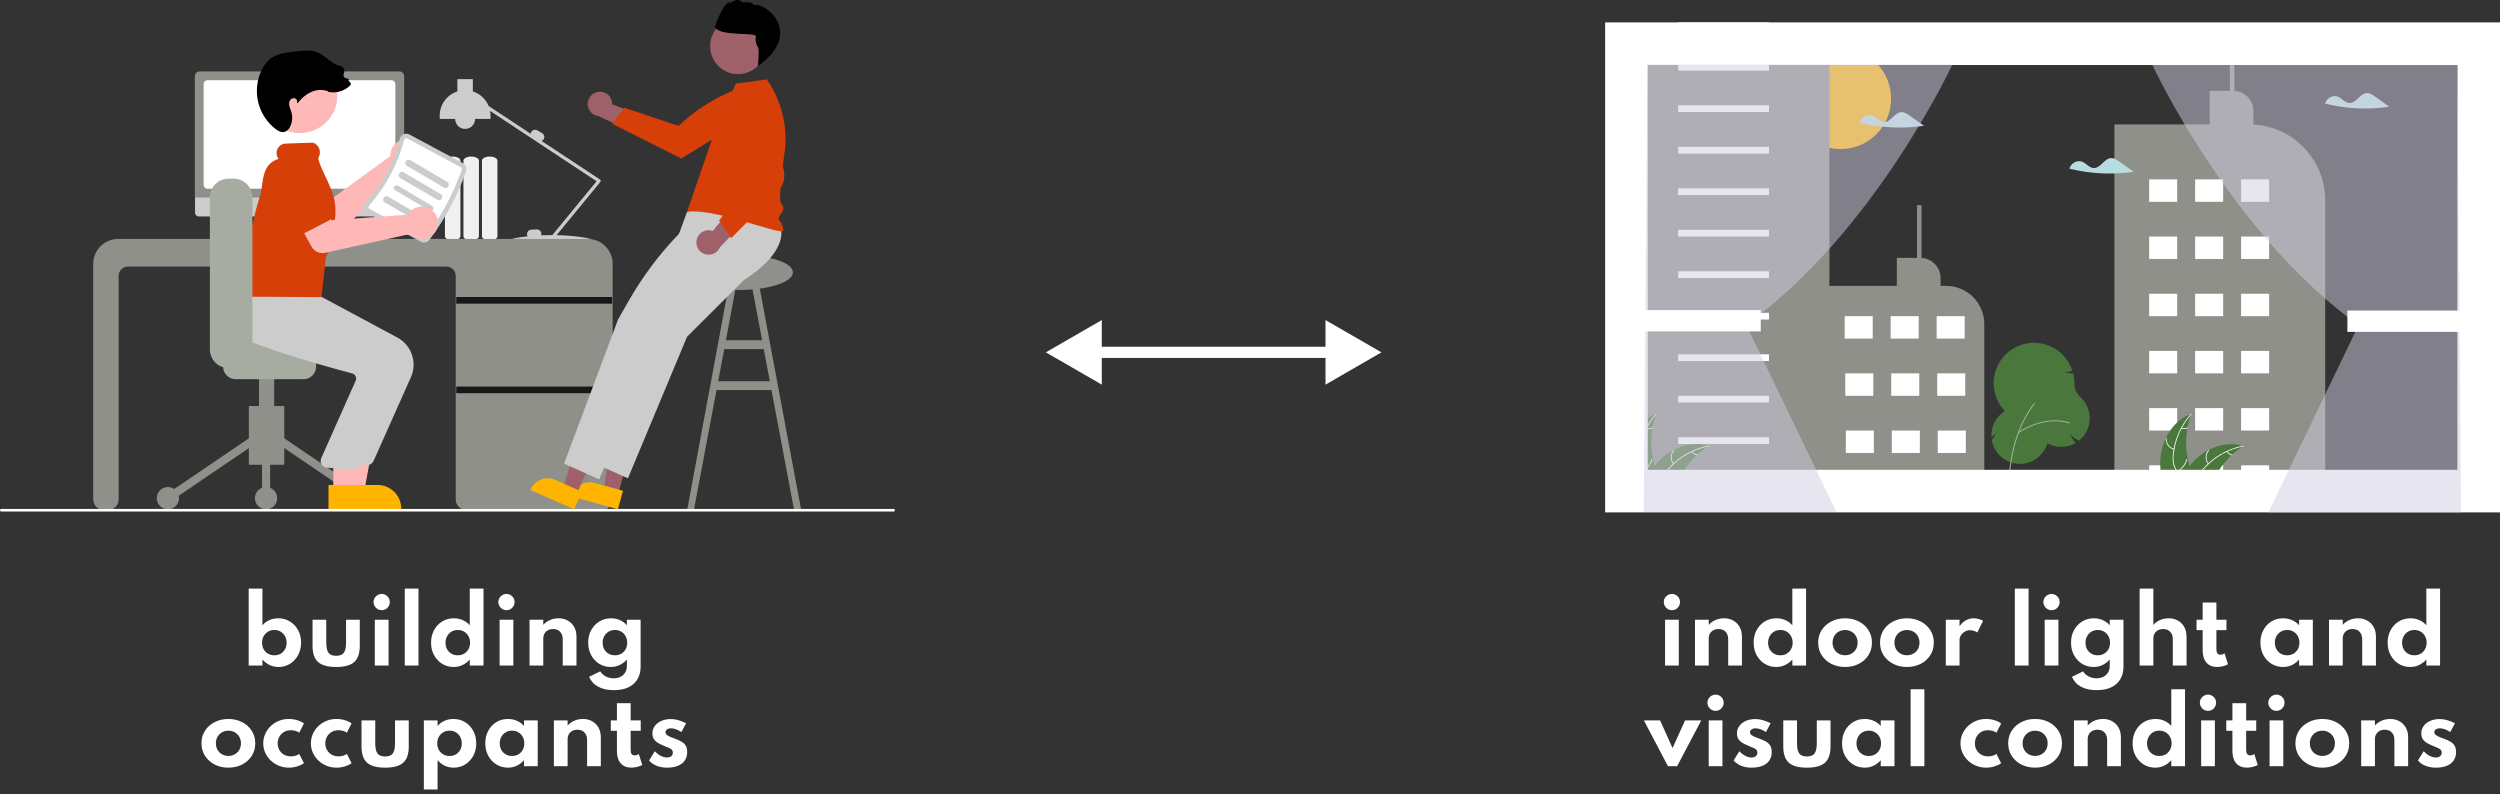 <svg width="447" height="142" viewBox="0 0 447 142" fill="none" xmlns="http://www.w3.org/2000/svg">
<rect x="0" y="0" width="447" height="142" fill="#333333" stroke="none"/>
<path d="M297.713 119V110.808H300.169V119H297.713ZM298.945 109.104C298.679 109.104 298.433 109.04 298.209 108.912C297.991 108.779 297.815 108.6 297.681 108.376C297.548 108.152 297.481 107.907 297.481 107.64C297.481 107.373 297.548 107.131 297.681 106.912C297.815 106.693 297.991 106.52 298.209 106.392C298.433 106.259 298.679 106.192 298.945 106.192C299.212 106.192 299.455 106.259 299.673 106.392C299.892 106.52 300.065 106.693 300.193 106.912C300.327 107.131 300.393 107.373 300.393 107.64C300.393 107.907 300.327 108.152 300.193 108.376C300.065 108.6 299.892 108.779 299.673 108.912C299.455 109.04 299.212 109.104 298.945 109.104ZM303.065 119V110.808H305.521V111.72C305.836 111.368 306.228 111.085 306.697 110.872C307.172 110.659 307.695 110.552 308.265 110.552C308.895 110.552 309.447 110.691 309.921 110.968C310.401 111.24 310.777 111.621 311.049 112.112C311.321 112.597 311.457 113.165 311.457 113.816V119H309.001V114.336C309.001 113.749 308.847 113.293 308.537 112.968C308.233 112.637 307.815 112.472 307.281 112.472C306.919 112.472 306.604 112.547 306.337 112.696C306.076 112.84 305.873 113.04 305.729 113.296C305.591 113.547 305.521 113.832 305.521 114.152V119H303.065ZM317.582 119.256C316.841 119.256 316.164 119.072 315.55 118.704C314.942 118.331 314.457 117.816 314.094 117.16C313.732 116.504 313.55 115.752 313.55 114.904C313.55 114.072 313.726 113.331 314.078 112.68C314.43 112.024 314.913 111.507 315.526 111.128C316.145 110.744 316.852 110.552 317.646 110.552C318.222 110.552 318.756 110.664 319.246 110.888C319.737 111.107 320.145 111.413 320.47 111.808V105.24H322.926V119H320.47V117.92C320.108 118.341 319.678 118.669 319.182 118.904C318.686 119.139 318.153 119.256 317.582 119.256ZM318.318 117.168C318.75 117.168 319.132 117.072 319.462 116.88C319.793 116.683 320.052 116.413 320.238 116.072C320.43 115.731 320.526 115.344 320.526 114.912C320.526 114.475 320.43 114.085 320.238 113.744C320.052 113.403 319.793 113.133 319.462 112.936C319.132 112.739 318.753 112.64 318.326 112.64C317.905 112.64 317.529 112.739 317.198 112.936C316.873 113.133 316.614 113.405 316.422 113.752C316.23 114.093 316.134 114.483 316.134 114.92C316.134 115.352 316.228 115.739 316.414 116.08C316.601 116.416 316.86 116.683 317.19 116.88C317.521 117.072 317.897 117.168 318.318 117.168ZM329.895 119.256C328.994 119.256 328.181 119.072 327.455 118.704C326.73 118.331 326.154 117.819 325.727 117.168C325.301 116.512 325.087 115.757 325.087 114.904C325.087 114.051 325.298 113.299 325.719 112.648C326.146 111.992 326.722 111.48 327.447 111.112C328.178 110.739 328.994 110.552 329.895 110.552C330.802 110.552 331.618 110.739 332.343 111.112C333.069 111.48 333.642 111.992 334.063 112.648C334.49 113.299 334.703 114.051 334.703 114.904C334.703 115.757 334.49 116.512 334.063 117.168C333.642 117.819 333.069 118.331 332.343 118.704C331.618 119.072 330.802 119.256 329.895 119.256ZM329.903 117.16C330.319 117.16 330.698 117.064 331.039 116.872C331.381 116.68 331.65 116.416 331.847 116.08C332.045 115.739 332.143 115.347 332.143 114.904C332.143 114.461 332.045 114.072 331.847 113.736C331.65 113.395 331.381 113.128 331.039 112.936C330.698 112.744 330.319 112.648 329.903 112.648C329.482 112.648 329.101 112.744 328.759 112.936C328.423 113.128 328.157 113.395 327.959 113.736C327.762 114.072 327.663 114.461 327.663 114.904C327.663 115.347 327.762 115.739 327.959 116.08C328.157 116.416 328.423 116.68 328.759 116.872C329.101 117.064 329.482 117.16 329.903 117.16ZM340.958 119.256C340.056 119.256 339.243 119.072 338.518 118.704C337.792 118.331 337.216 117.819 336.79 117.168C336.363 116.512 336.15 115.757 336.15 114.904C336.15 114.051 336.36 113.299 336.782 112.648C337.208 111.992 337.784 111.48 338.51 111.112C339.24 110.739 340.056 110.552 340.958 110.552C341.864 110.552 342.68 110.739 343.406 111.112C344.131 111.48 344.704 111.992 345.126 112.648C345.552 113.299 345.766 114.051 345.766 114.904C345.766 115.757 345.552 116.512 345.126 117.168C344.704 117.819 344.131 118.331 343.406 118.704C342.68 119.072 341.864 119.256 340.958 119.256ZM340.966 117.16C341.382 117.16 341.76 117.064 342.102 116.872C342.443 116.68 342.712 116.416 342.91 116.08C343.107 115.739 343.206 115.347 343.206 114.904C343.206 114.461 343.107 114.072 342.91 113.736C342.712 113.395 342.443 113.128 342.102 112.936C341.76 112.744 341.382 112.648 340.966 112.648C340.544 112.648 340.163 112.744 339.822 112.936C339.486 113.128 339.219 113.395 339.022 113.736C338.824 114.072 338.726 114.461 338.726 114.904C338.726 115.347 338.824 115.739 339.022 116.08C339.219 116.416 339.486 116.68 339.822 116.872C340.163 117.064 340.544 117.16 340.966 117.16ZM347.909 119V110.808H350.365V111.984C350.669 111.525 351.04 111.173 351.477 110.928C351.92 110.677 352.394 110.552 352.901 110.552C353.189 110.552 353.488 110.595 353.797 110.68C354.106 110.765 354.365 110.875 354.573 111.008L353.549 113.08C353.368 112.957 353.154 112.861 352.909 112.792C352.669 112.717 352.445 112.68 352.237 112.68C351.917 112.68 351.613 112.763 351.325 112.928C351.037 113.093 350.805 113.309 350.629 113.576C350.453 113.837 350.365 114.12 350.365 114.424V119H347.909ZM360.253 119V105.24H362.709V119H360.253ZM365.588 119V110.808H368.044V119H365.588ZM366.82 109.104C366.554 109.104 366.308 109.04 366.084 108.912C365.866 108.779 365.69 108.6 365.556 108.376C365.423 108.152 365.356 107.907 365.356 107.64C365.356 107.373 365.423 107.131 365.556 106.912C365.69 106.693 365.866 106.52 366.084 106.392C366.308 106.259 366.554 106.192 366.82 106.192C367.087 106.192 367.33 106.259 367.548 106.392C367.767 106.52 367.94 106.693 368.068 106.912C368.202 107.131 368.268 107.373 368.268 107.64C368.268 107.907 368.202 108.152 368.068 108.376C367.94 108.6 367.767 108.779 367.548 108.912C367.33 109.04 367.087 109.104 366.82 109.104ZM374.884 123.4C373.78 123.4 372.852 123.197 372.1 122.792C371.348 122.392 370.802 121.8 370.46 121.016L372.46 120.04C372.684 120.419 373.015 120.72 373.452 120.944C373.89 121.168 374.364 121.28 374.876 121.28C375.34 121.28 375.748 121.187 376.1 121C376.452 120.819 376.727 120.56 376.924 120.224C377.122 119.893 377.22 119.509 377.22 119.072V117.92C376.858 118.341 376.428 118.669 375.932 118.904C375.436 119.139 374.903 119.256 374.332 119.256C373.591 119.256 372.914 119.072 372.3 118.704C371.692 118.331 371.207 117.816 370.844 117.16C370.482 116.504 370.3 115.752 370.3 114.904C370.3 114.072 370.476 113.331 370.828 112.68C371.186 112.024 371.671 111.507 372.284 111.128C372.903 110.744 373.607 110.552 374.396 110.552C374.972 110.552 375.506 110.664 375.996 110.888C376.487 111.107 376.895 111.413 377.22 111.808V110.808H379.676V119.224C379.676 120.029 379.5 120.747 379.148 121.376C378.802 122.005 378.274 122.499 377.564 122.856C376.855 123.219 375.962 123.4 374.884 123.4ZM375.068 117.168C375.5 117.168 375.882 117.072 376.212 116.88C376.548 116.683 376.81 116.416 376.996 116.08C377.183 115.739 377.276 115.352 377.276 114.92C377.276 114.477 377.18 114.085 376.988 113.744C376.802 113.403 376.543 113.133 376.212 112.936C375.882 112.739 375.506 112.64 375.084 112.64C374.663 112.64 374.287 112.739 373.956 112.936C373.626 113.133 373.364 113.405 373.172 113.752C372.98 114.093 372.884 114.483 372.884 114.92C372.884 115.352 372.978 115.739 373.164 116.08C373.351 116.416 373.61 116.683 373.94 116.88C374.271 117.072 374.647 117.168 375.068 117.168ZM382.565 119V105.24H385.021V111.72C385.336 111.368 385.728 111.085 386.197 110.872C386.672 110.659 387.195 110.552 387.765 110.552C388.395 110.552 388.947 110.691 389.421 110.968C389.901 111.24 390.277 111.621 390.549 112.112C390.821 112.597 390.957 113.165 390.957 113.816V119H388.501V114.336C388.501 113.749 388.347 113.293 388.037 112.968C387.733 112.637 387.315 112.472 386.781 112.472C386.419 112.472 386.104 112.547 385.837 112.696C385.576 112.84 385.373 113.04 385.229 113.296C385.091 113.547 385.021 113.832 385.021 114.152V119H382.565ZM396.42 119.256C395.604 119.256 394.97 118.997 394.516 118.48C394.063 117.957 393.836 117.229 393.836 116.296V112.672H392.74V110.808H393.836V107.736H396.292V110.808H398.092V112.672H396.292V116.12C396.292 116.429 396.354 116.664 396.476 116.824C396.604 116.984 396.783 117.064 397.012 117.064C397.268 117.064 397.514 116.979 397.748 116.808L398.364 118.776C398.087 118.925 397.775 119.043 397.428 119.128C397.087 119.213 396.751 119.256 396.42 119.256ZM408.216 119.256C407.464 119.256 406.778 119.069 406.16 118.696C405.546 118.317 405.058 117.8 404.696 117.144C404.338 116.483 404.16 115.731 404.16 114.888C404.16 114.067 404.333 113.331 404.68 112.68C405.026 112.024 405.504 111.507 406.112 111.128C406.725 110.744 407.426 110.552 408.216 110.552C408.797 110.552 409.338 110.664 409.84 110.888C410.346 111.107 410.76 111.413 411.08 111.808V110.808H413.536V119H411.08V117.92C410.706 118.352 410.277 118.683 409.792 118.912C409.306 119.141 408.781 119.256 408.216 119.256ZM408.944 117.168C409.37 117.168 409.749 117.072 410.08 116.88C410.41 116.683 410.669 116.413 410.856 116.072C411.042 115.731 411.136 115.341 411.136 114.904C411.136 114.461 411.04 114.072 410.848 113.736C410.661 113.395 410.402 113.128 410.072 112.936C409.746 112.739 409.37 112.64 408.944 112.64C408.522 112.64 408.146 112.739 407.816 112.936C407.485 113.128 407.224 113.395 407.032 113.736C406.84 114.077 406.744 114.467 406.744 114.904C406.744 115.341 406.837 115.731 407.024 116.072C407.216 116.413 407.477 116.683 407.808 116.88C408.138 117.072 408.517 117.168 408.944 117.168ZM416.425 119V110.808H418.881V111.72C419.195 111.368 419.587 111.085 420.057 110.872C420.531 110.659 421.054 110.552 421.625 110.552C422.254 110.552 422.806 110.691 423.281 110.968C423.761 111.24 424.137 111.621 424.409 112.112C424.681 112.597 424.817 113.165 424.817 113.816V119H422.361V114.336C422.361 113.749 422.206 113.293 421.897 112.968C421.593 112.637 421.174 112.472 420.641 112.472C420.278 112.472 419.963 112.547 419.697 112.696C419.435 112.84 419.233 113.04 419.089 113.296C418.95 113.547 418.881 113.832 418.881 114.152V119H416.425ZM430.942 119.256C430.2 119.256 429.523 119.072 428.91 118.704C428.302 118.331 427.816 117.816 427.454 117.16C427.091 116.504 426.91 115.752 426.91 114.904C426.91 114.072 427.086 113.331 427.438 112.68C427.79 112.024 428.272 111.507 428.886 111.128C429.504 110.744 430.211 110.552 431.006 110.552C431.582 110.552 432.115 110.664 432.606 110.888C433.096 111.107 433.504 111.413 433.83 111.808V105.24H436.286V119H433.83V117.92C433.467 118.341 433.038 118.669 432.542 118.904C432.046 119.139 431.512 119.256 430.942 119.256ZM431.678 117.168C432.11 117.168 432.491 117.072 432.822 116.88C433.152 116.683 433.411 116.413 433.598 116.072C433.79 115.731 433.886 115.344 433.886 114.912C433.886 114.475 433.79 114.085 433.598 113.744C433.411 113.403 433.152 113.133 432.822 112.936C432.491 112.739 432.112 112.64 431.686 112.64C431.264 112.64 430.888 112.739 430.558 112.936C430.232 113.133 429.974 113.405 429.782 113.752C429.59 114.093 429.494 114.483 429.494 114.92C429.494 115.352 429.587 115.739 429.774 116.08C429.96 116.416 430.219 116.683 430.55 116.88C430.88 117.072 431.256 117.168 431.678 117.168ZM298.231 137L293.927 128.808H296.823L299.055 133.752L301.287 128.808H304.183L299.871 137H298.231ZM305.518 137V128.808H307.974V137H305.518ZM306.75 127.104C306.483 127.104 306.238 127.04 306.014 126.912C305.795 126.779 305.619 126.6 305.486 126.376C305.353 126.152 305.286 125.907 305.286 125.64C305.286 125.373 305.353 125.131 305.486 124.912C305.619 124.693 305.795 124.52 306.014 124.392C306.238 124.259 306.483 124.192 306.75 124.192C307.017 124.192 307.259 124.259 307.478 124.392C307.697 124.52 307.87 124.693 307.998 124.912C308.131 125.131 308.198 125.373 308.198 125.64C308.198 125.907 308.131 126.152 307.998 126.376C307.87 126.6 307.697 126.779 307.478 126.912C307.259 127.04 307.017 127.104 306.75 127.104ZM313.19 137.256C312.497 137.256 311.875 137.147 311.326 136.928C310.782 136.709 310.329 136.389 309.966 135.968L310.998 134.32C311.339 134.683 311.697 134.96 312.07 135.152C312.443 135.344 312.817 135.44 313.19 135.44C313.398 135.44 313.577 135.405 313.726 135.336C313.881 135.267 314.001 135.168 314.086 135.04C314.177 134.907 314.222 134.747 314.222 134.56C314.222 134.347 314.161 134.179 314.038 134.056C313.921 133.933 313.739 133.821 313.494 133.72C313.249 133.613 312.931 133.48 312.542 133.32C312.211 133.181 311.894 133.024 311.59 132.848C311.286 132.672 311.038 132.448 310.846 132.176C310.659 131.904 310.566 131.56 310.566 131.144C310.566 130.637 310.707 130.192 310.99 129.808C311.273 129.419 311.662 129.115 312.158 128.896C312.659 128.677 313.235 128.568 313.886 128.568C314.291 128.568 314.715 128.629 315.158 128.752C315.606 128.875 316.083 129.061 316.59 129.312L315.75 130.888C315.062 130.445 314.446 130.224 313.902 130.224C313.598 130.224 313.355 130.291 313.174 130.424C312.993 130.557 312.902 130.725 312.902 130.928C312.902 131.12 312.995 131.288 313.182 131.432C313.374 131.571 313.606 131.696 313.878 131.808C314.155 131.915 314.419 132.013 314.67 132.104C315.081 132.253 315.443 132.419 315.758 132.6C316.078 132.781 316.329 133.019 316.51 133.312C316.691 133.6 316.782 133.987 316.782 134.472C316.782 135.064 316.638 135.568 316.35 135.984C316.067 136.395 315.657 136.709 315.118 136.928C314.585 137.147 313.942 137.256 313.19 137.256ZM323.073 137.256C321.58 137.256 320.503 136.96 319.841 136.368C319.18 135.776 318.849 134.808 318.849 133.464V128.808H321.305V132.888C321.305 133.752 321.439 134.363 321.705 134.72C321.977 135.077 322.433 135.256 323.073 135.256C323.724 135.256 324.18 135.077 324.441 134.72C324.708 134.363 324.841 133.752 324.841 132.888V128.808H327.297V133.464C327.297 134.808 326.967 135.776 326.305 136.368C325.649 136.96 324.572 137.256 323.073 137.256ZM333.411 137.256C332.659 137.256 331.974 137.069 331.355 136.696C330.742 136.317 330.254 135.8 329.891 135.144C329.534 134.483 329.355 133.731 329.355 132.888C329.355 132.067 329.528 131.331 329.875 130.68C330.222 130.024 330.699 129.507 331.307 129.128C331.92 128.744 332.622 128.552 333.411 128.552C333.992 128.552 334.534 128.664 335.035 128.888C335.542 129.107 335.955 129.413 336.275 129.808V128.808H338.731V137H336.275V135.92C335.902 136.352 335.472 136.683 334.987 136.912C334.502 137.141 333.976 137.256 333.411 137.256ZM334.139 135.168C334.566 135.168 334.944 135.072 335.275 134.88C335.606 134.683 335.864 134.413 336.051 134.072C336.238 133.731 336.331 133.341 336.331 132.904C336.331 132.461 336.235 132.072 336.043 131.736C335.856 131.395 335.598 131.128 335.267 130.936C334.942 130.739 334.566 130.64 334.139 130.64C333.718 130.64 333.342 130.739 333.011 130.936C332.68 131.128 332.419 131.395 332.227 131.736C332.035 132.077 331.939 132.467 331.939 132.904C331.939 133.341 332.032 133.731 332.219 134.072C332.411 134.413 332.672 134.683 333.003 134.88C333.334 135.072 333.712 135.168 334.139 135.168ZM341.62 137V123.24H344.076V137H341.62ZM355.108 137.256C354.484 137.256 353.895 137.144 353.34 136.92C352.791 136.696 352.305 136.387 351.884 135.992C351.463 135.592 351.132 135.131 350.892 134.608C350.652 134.08 350.532 133.515 350.532 132.912C350.532 132.331 350.644 131.779 350.868 131.256C351.097 130.733 351.417 130.269 351.828 129.864C352.244 129.459 352.729 129.139 353.284 128.904C353.844 128.669 354.449 128.552 355.1 128.552C355.628 128.552 356.135 128.627 356.62 128.776C357.111 128.925 357.505 129.117 357.804 129.352L356.964 131.008C356.564 130.715 356.068 130.568 355.476 130.568C354.969 130.568 354.54 130.68 354.188 130.904C353.836 131.128 353.567 131.419 353.38 131.776C353.199 132.133 353.108 132.509 353.108 132.904C353.108 133.336 353.207 133.731 353.404 134.088C353.601 134.44 353.879 134.72 354.236 134.928C354.599 135.136 355.017 135.24 355.492 135.24C355.785 135.24 356.06 135.2 356.316 135.12C356.572 135.04 356.788 134.933 356.964 134.8L357.804 136.456C357.5 136.685 357.108 136.875 356.628 137.024C356.148 137.179 355.641 137.256 355.108 137.256ZM363.872 137.256C362.97 137.256 362.157 137.072 361.432 136.704C360.706 136.331 360.13 135.819 359.704 135.168C359.277 134.512 359.064 133.757 359.064 132.904C359.064 132.051 359.274 131.299 359.696 130.648C360.122 129.992 360.698 129.48 361.424 129.112C362.154 128.739 362.97 128.552 363.872 128.552C364.778 128.552 365.594 128.739 366.32 129.112C367.045 129.48 367.618 129.992 368.04 130.648C368.466 131.299 368.68 132.051 368.68 132.904C368.68 133.757 368.466 134.512 368.04 135.168C367.618 135.819 367.045 136.331 366.32 136.704C365.594 137.072 364.778 137.256 363.872 137.256ZM363.88 135.16C364.296 135.16 364.674 135.064 365.016 134.872C365.357 134.68 365.626 134.416 365.824 134.08C366.021 133.739 366.12 133.347 366.12 132.904C366.12 132.461 366.021 132.072 365.824 131.736C365.626 131.395 365.357 131.128 365.016 130.936C364.674 130.744 364.296 130.648 363.88 130.648C363.458 130.648 363.077 130.744 362.736 130.936C362.4 131.128 362.133 131.395 361.936 131.736C361.738 132.072 361.64 132.461 361.64 132.904C361.64 133.347 361.738 133.739 361.936 134.08C362.133 134.416 362.4 134.68 362.736 134.872C363.077 135.064 363.458 135.16 363.88 135.16ZM370.823 137V128.808H373.279V129.72C373.594 129.368 373.986 129.085 374.455 128.872C374.93 128.659 375.452 128.552 376.023 128.552C376.652 128.552 377.204 128.691 377.679 128.968C378.159 129.24 378.535 129.621 378.807 130.112C379.079 130.597 379.215 131.165 379.215 131.816V137H376.759V132.336C376.759 131.749 376.604 131.293 376.295 130.968C375.991 130.637 375.572 130.472 375.039 130.472C374.676 130.472 374.362 130.547 374.095 130.696C373.834 130.84 373.631 131.04 373.487 131.296C373.348 131.547 373.279 131.832 373.279 132.152V137H370.823ZM385.34 137.256C384.599 137.256 383.921 137.072 383.308 136.704C382.7 136.331 382.215 135.816 381.852 135.16C381.489 134.504 381.308 133.752 381.308 132.904C381.308 132.072 381.484 131.331 381.836 130.68C382.188 130.024 382.671 129.507 383.284 129.128C383.903 128.744 384.609 128.552 385.404 128.552C385.98 128.552 386.513 128.664 387.004 128.888C387.495 129.107 387.903 129.413 388.228 129.808V123.24H390.684V137H388.228V135.92C387.865 136.341 387.436 136.669 386.94 136.904C386.444 137.139 385.911 137.256 385.34 137.256ZM386.076 135.168C386.508 135.168 386.889 135.072 387.22 134.88C387.551 134.683 387.809 134.413 387.996 134.072C388.188 133.731 388.284 133.344 388.284 132.912C388.284 132.475 388.188 132.085 387.996 131.744C387.809 131.403 387.551 131.133 387.22 130.936C386.889 130.739 386.511 130.64 386.084 130.64C385.663 130.64 385.287 130.739 384.956 130.936C384.631 131.133 384.372 131.405 384.18 131.752C383.988 132.093 383.892 132.483 383.892 132.92C383.892 133.352 383.985 133.739 384.172 134.08C384.359 134.416 384.617 134.683 384.948 134.88C385.279 135.072 385.655 135.168 386.076 135.168ZM393.565 137V128.808H396.021V137H393.565ZM394.797 127.104C394.53 127.104 394.285 127.04 394.061 126.912C393.842 126.779 393.666 126.6 393.533 126.376C393.4 126.152 393.333 125.907 393.333 125.64C393.333 125.373 393.4 125.131 393.533 124.912C393.666 124.693 393.842 124.52 394.061 124.392C394.285 124.259 394.53 124.192 394.797 124.192C395.064 124.192 395.306 124.259 395.525 124.392C395.744 124.52 395.917 124.693 396.045 124.912C396.178 125.131 396.245 125.373 396.245 125.64C396.245 125.907 396.178 126.152 396.045 126.376C395.917 126.6 395.744 126.779 395.525 126.912C395.306 127.04 395.064 127.104 394.797 127.104ZM401.741 137.256C400.925 137.256 400.29 136.997 399.837 136.48C399.383 135.957 399.157 135.229 399.157 134.296V130.672H398.061V128.808H399.157V125.736H401.613V128.808H403.413V130.672H401.613V134.12C401.613 134.429 401.674 134.664 401.797 134.824C401.925 134.984 402.103 135.064 402.333 135.064C402.589 135.064 402.834 134.979 403.069 134.808L403.685 136.776C403.407 136.925 403.095 137.043 402.749 137.128C402.407 137.213 402.071 137.256 401.741 137.256ZM405.799 137V128.808H408.255V137H405.799ZM407.031 127.104C406.765 127.104 406.519 127.04 406.295 126.912C406.077 126.779 405.901 126.6 405.767 126.376C405.634 126.152 405.567 125.907 405.567 125.64C405.567 125.373 405.634 125.131 405.767 124.912C405.901 124.693 406.077 124.52 406.295 124.392C406.519 124.259 406.765 124.192 407.031 124.192C407.298 124.192 407.541 124.259 407.759 124.392C407.978 124.52 408.151 124.693 408.279 124.912C408.413 125.131 408.479 125.373 408.479 125.64C408.479 125.907 408.413 126.152 408.279 126.376C408.151 126.6 407.978 126.779 407.759 126.912C407.541 127.04 407.298 127.104 407.031 127.104ZM415.231 137.256C414.33 137.256 413.516 137.072 412.791 136.704C412.066 136.331 411.49 135.819 411.063 135.168C410.636 134.512 410.423 133.757 410.423 132.904C410.423 132.051 410.634 131.299 411.055 130.648C411.482 129.992 412.058 129.48 412.783 129.112C413.514 128.739 414.33 128.552 415.231 128.552C416.138 128.552 416.954 128.739 417.679 129.112C418.404 129.48 418.978 129.992 419.399 130.648C419.826 131.299 420.039 132.051 420.039 132.904C420.039 133.757 419.826 134.512 419.399 135.168C418.978 135.819 418.404 136.331 417.679 136.704C416.954 137.072 416.138 137.256 415.231 137.256ZM415.239 135.16C415.655 135.16 416.034 135.064 416.375 134.872C416.716 134.68 416.986 134.416 417.183 134.08C417.38 133.739 417.479 133.347 417.479 132.904C417.479 132.461 417.38 132.072 417.183 131.736C416.986 131.395 416.716 131.128 416.375 130.936C416.034 130.744 415.655 130.648 415.239 130.648C414.818 130.648 414.436 130.744 414.095 130.936C413.759 131.128 413.492 131.395 413.295 131.736C413.098 132.072 412.999 132.461 412.999 132.904C412.999 133.347 413.098 133.739 413.295 134.08C413.492 134.416 413.759 134.68 414.095 134.872C414.436 135.064 414.818 135.16 415.239 135.16ZM422.182 137V128.808H424.638V129.72C424.953 129.368 425.345 129.085 425.814 128.872C426.289 128.659 426.812 128.552 427.382 128.552C428.012 128.552 428.564 128.691 429.038 128.968C429.518 129.24 429.894 129.621 430.166 130.112C430.438 130.597 430.574 131.165 430.574 131.816V137H428.118V132.336C428.118 131.749 427.964 131.293 427.654 130.968C427.35 130.637 426.932 130.472 426.398 130.472C426.036 130.472 425.721 130.547 425.454 130.696C425.193 130.84 424.99 131.04 424.846 131.296C424.708 131.547 424.638 131.832 424.638 132.152V137H422.182ZM435.549 137.256C434.856 137.256 434.235 137.147 433.685 136.928C433.141 136.709 432.688 136.389 432.325 135.968L433.357 134.32C433.699 134.683 434.056 134.96 434.429 135.152C434.803 135.344 435.176 135.44 435.549 135.44C435.757 135.44 435.936 135.405 436.085 135.336C436.24 135.267 436.36 135.168 436.445 135.04C436.536 134.907 436.581 134.747 436.581 134.56C436.581 134.347 436.52 134.179 436.397 134.056C436.28 133.933 436.099 133.821 435.853 133.72C435.608 133.613 435.291 133.48 434.901 133.32C434.571 133.181 434.253 133.024 433.949 132.848C433.645 132.672 433.397 132.448 433.205 132.176C433.019 131.904 432.925 131.56 432.925 131.144C432.925 130.637 433.067 130.192 433.349 129.808C433.632 129.419 434.021 129.115 434.517 128.896C435.019 128.677 435.595 128.568 436.245 128.568C436.651 128.568 437.075 128.629 437.517 128.752C437.965 128.875 438.443 129.061 438.949 129.312L438.109 130.888C437.421 130.445 436.805 130.224 436.261 130.224C435.957 130.224 435.715 130.291 435.533 130.424C435.352 130.557 435.261 130.725 435.261 130.928C435.261 131.12 435.355 131.288 435.541 131.432C435.733 131.571 435.965 131.696 436.237 131.808C436.515 131.915 436.779 132.013 437.029 132.104C437.44 132.253 437.803 132.419 438.117 132.6C438.437 132.781 438.688 133.019 438.869 133.312C439.051 133.6 439.141 133.987 439.141 134.472C439.141 135.064 438.997 135.568 438.709 135.984C438.427 136.395 438.016 136.709 437.477 136.928C436.944 137.147 436.301 137.256 435.549 137.256Z" fill="white"/>
<g clip-path="url(#clip0_319_4628)">
<path d="M361.169 82.949C359.96 82.949 358.79 82.52 357.868 81.739C356.945 80.958 356.33 79.875 356.131 78.682L356.129 78.672L356.136 78.665C356.462 78.273 356.726 77.834 356.918 77.362C356.69 77.655 356.414 77.907 356.102 78.109L356.07 78.13L356.068 78.092C356.064 78.007 356.062 77.923 356.062 77.842C356.059 76.974 356.279 76.119 356.7 75.36C357.122 74.6 357.731 73.962 358.47 73.506C357.721 72.724 357.157 71.783 356.82 70.754C356.484 69.725 356.383 68.632 356.526 67.559C356.668 66.485 357.051 65.458 357.645 64.552C358.239 63.646 359.029 62.886 359.956 62.327C360.884 61.768 361.926 61.425 363.004 61.323C364.082 61.222 365.169 61.364 366.185 61.739C367.201 62.115 368.119 62.714 368.872 63.493C369.625 64.272 370.193 65.21 370.534 66.238L370.54 66.257L370.521 66.265C370.086 66.452 369.618 66.551 369.145 66.555C369.638 66.694 370.149 66.756 370.662 66.738L370.679 66.738L370.683 66.755C370.827 67.329 370.899 67.918 370.899 68.509C370.899 68.531 370.899 68.552 370.898 68.573C370.897 69.033 370.993 69.488 371.179 69.909C371.365 70.329 371.638 70.706 371.979 71.014C372.525 71.51 372.957 72.119 373.244 72.798C373.532 73.477 373.67 74.21 373.647 74.948C373.624 75.685 373.442 76.409 373.113 77.069C372.784 77.729 372.316 78.31 371.741 78.772L371.731 78.78L371.718 78.775C370.963 78.432 370.438 78.05 370.079 77.58C370.322 78.171 370.675 78.711 371.12 79.169L371.139 79.189L371.115 79.203C370.352 79.648 369.486 79.887 368.603 79.898C367.72 79.908 366.849 79.689 366.075 79.263C365.765 80.325 365.119 81.257 364.235 81.922C363.35 82.586 362.275 82.946 361.169 82.949V82.949Z" fill="#4A773C"/>
<path d="M359.349 91.084C359.326 91.084 359.305 91.076 359.288 91.061C359.271 91.047 359.26 91.026 359.257 91.004C359.014 88.841 359 86.657 359.214 84.49C359.534 81.072 360.562 76.149 363.644 72.106C363.651 72.096 363.66 72.088 363.671 72.081C363.681 72.075 363.693 72.071 363.705 72.07C363.717 72.068 363.729 72.069 363.741 72.072C363.753 72.075 363.764 72.08 363.774 72.088C363.784 72.095 363.792 72.104 363.798 72.115C363.804 72.125 363.808 72.137 363.81 72.149C363.811 72.161 363.81 72.174 363.807 72.185C363.804 72.197 363.799 72.208 363.791 72.218C360.737 76.227 359.717 81.114 359.398 84.508C359.186 86.66 359.2 88.829 359.441 90.978C359.443 90.991 359.442 91.005 359.438 91.018C359.434 91.03 359.428 91.042 359.419 91.052C359.41 91.062 359.399 91.07 359.387 91.076C359.375 91.081 359.362 91.084 359.349 91.084V91.084Z" fill="#A7ACA2"/>
<path d="M360.889 77.452C360.87 77.452 360.851 77.446 360.835 77.434C360.819 77.423 360.807 77.407 360.801 77.388C360.795 77.369 360.795 77.349 360.801 77.331C360.807 77.312 360.819 77.296 360.835 77.284C361.713 76.69 362.661 76.207 363.658 75.847C365.216 75.277 367.584 74.76 370.023 75.536C370.046 75.543 370.066 75.56 370.077 75.582C370.088 75.603 370.091 75.629 370.083 75.652C370.076 75.676 370.059 75.695 370.037 75.707C370.016 75.718 369.99 75.72 369.967 75.713C367.578 74.952 365.252 75.461 363.722 76.021C362.741 76.375 361.808 76.85 360.944 77.434C360.928 77.446 360.909 77.452 360.889 77.452V77.452Z" fill="#A7ACA2"/>
<path d="M329.105 26.657C334.088 26.657 338.128 22.617 338.128 17.634C338.128 12.651 334.088 8.612 329.105 8.612C324.122 8.612 320.083 12.651 320.083 17.634C320.083 22.617 324.122 26.657 329.105 26.657Z" fill="#FFB500"/>
<path d="M289.406 8.578V91.419H327.1V8.578L289.406 8.578Z" fill="#8E9089"/>
<path d="M347.97 51.118H346.974V49.726C346.974 48.803 346.621 47.915 345.987 47.244C345.353 46.573 344.487 46.169 343.566 46.116V36.682H342.764V46.105H339.155V51.118H326.323V91.419H354.794V57.942C354.794 57.046 354.617 56.158 354.274 55.331C353.932 54.503 353.429 53.75 352.795 53.117C352.161 52.483 351.409 51.98 350.581 51.637C349.753 51.294 348.866 51.118 347.97 51.118V51.118Z" fill="#8E9089"/>
<path d="M402.914 22.267V19.851C402.913 18.928 402.56 18.041 401.927 17.369C401.293 16.698 400.427 16.295 399.505 16.241V6.807H398.703V16.231H395.094V22.246H378.052V91.418H415.746V35.828C415.746 32.356 414.416 29.016 412.029 26.494C409.643 23.971 406.381 22.459 402.914 22.267Z" fill="#8E9089"/>
<path d="M389.28 32.07H384.268V36.08H389.28V32.07Z" fill="white"/>
<path d="M397.5 32.07H392.488V36.08H397.5V32.07Z" fill="white"/>
<path d="M405.721 32.07H400.708V36.08H405.721V32.07Z" fill="white"/>
<path d="M389.28 42.296H384.268V46.306H389.28V42.296Z" fill="white"/>
<path d="M397.5 42.296H392.488V46.306H397.5V42.296Z" fill="white"/>
<path d="M405.721 42.296H400.708V46.306H405.721V42.296Z" fill="white"/>
<path d="M389.28 52.521H384.268V56.531H389.28V52.521Z" fill="white"/>
<path d="M397.5 52.521H392.488V56.531H397.5V52.521Z" fill="white"/>
<path d="M405.721 52.521H400.708V56.531H405.721V52.521Z" fill="white"/>
<path d="M389.28 62.747H384.268V66.757H389.28V62.747Z" fill="white"/>
<path d="M397.5 62.747H392.488V66.757H397.5V62.747Z" fill="white"/>
<path d="M405.721 62.747H400.708V66.757H405.721V62.747Z" fill="white"/>
<path d="M389.28 72.972H384.268V76.982H389.28V72.972Z" fill="white"/>
<path d="M397.5 72.972H392.488V76.982H397.5V72.972Z" fill="white"/>
<path d="M405.721 72.972H400.708V76.982H405.721V72.972Z" fill="white"/>
<path d="M389.28 83.198H384.268V87.208H389.28V83.198Z" fill="white"/>
<path d="M397.5 83.198H392.488V87.208H397.5V83.198Z" fill="white"/>
<path d="M405.721 83.198H400.708V87.208H405.721V83.198Z" fill="white"/>
<path d="M316.297 4H300.057V5.203H316.297V4Z" fill="white"/>
<path d="M316.297 11.419H300.057V12.622H316.297V11.419Z" fill="white"/>
<path d="M316.297 18.837H300.057V20.04H316.297V18.837Z" fill="white"/>
<path d="M316.297 26.256H300.057V27.459H316.297V26.256Z" fill="white"/>
<path d="M316.297 33.674H300.057V34.877H316.297V33.674Z" fill="white"/>
<path d="M316.297 41.093H300.057V42.296H316.297V41.093Z" fill="white"/>
<path d="M316.297 48.511H300.057V49.714H316.297V48.511Z" fill="white"/>
<path d="M316.297 55.93H300.057V57.133H316.297V55.93Z" fill="white"/>
<path d="M316.297 63.348H300.057V64.551H316.297V63.348Z" fill="white"/>
<path d="M316.297 70.767H300.057V71.97H316.297V70.767Z" fill="white"/>
<path d="M316.297 78.185H300.057V79.388H316.297V78.185Z" fill="white"/>
<path d="M334.844 56.531H329.831V60.541H334.844V56.531Z" fill="white"/>
<path d="M343.064 56.531H338.052V60.541H343.064V56.531Z" fill="white"/>
<path d="M351.285 56.531H346.272V60.541H351.285V56.531Z" fill="white"/>
<path d="M334.944 66.757H329.932V70.767H334.944V66.757Z" fill="white"/>
<path d="M343.165 66.757H338.152V70.767H343.165V66.757Z" fill="white"/>
<path d="M351.385 66.757H346.373V70.767H351.385V66.757Z" fill="white"/>
<path d="M335.044 76.982H330.032V80.992H335.044V76.982Z" fill="white"/>
<path d="M343.265 76.982H338.252V80.992H343.265V76.982Z" fill="white"/>
<path d="M351.486 76.982H346.473V80.992H351.486V76.982Z" fill="white"/>
<path d="M290.706 81.433C291.105 78.23 293.09 75.073 296.146 74.03C294.941 77.328 294.941 80.945 296.147 84.243C296.616 85.513 297.27 86.876 296.829 88.156C296.554 88.953 295.882 89.562 295.13 89.943C294.379 90.324 293.545 90.506 292.722 90.684L292.56 90.818C291.252 87.866 290.308 84.637 290.706 81.433Z" fill="#4A773C"/>
<path d="M296.176 74.091C294.397 76.085 293.291 78.588 293.016 81.246C292.946 81.817 292.967 82.396 293.078 82.961C293.203 83.507 293.473 84.01 293.859 84.417C294.211 84.804 294.616 85.159 294.868 85.624C294.993 85.865 295.066 86.129 295.082 86.399C295.099 86.67 295.057 86.941 294.962 87.194C294.739 87.832 294.301 88.352 293.855 88.845C293.359 89.393 292.836 89.954 292.625 90.681C292.6 90.769 292.465 90.724 292.49 90.636C292.856 89.372 294.083 88.654 294.668 87.516C294.941 86.985 295.056 86.368 294.8 85.808C294.576 85.317 294.159 84.951 293.799 84.562C293.417 84.171 293.137 83.692 292.983 83.167C292.843 82.61 292.8 82.033 292.855 81.461C292.957 80.172 293.261 78.907 293.755 77.713C294.313 76.347 295.1 75.085 296.082 73.984C296.143 73.916 296.237 74.023 296.176 74.091H296.176Z" fill="white"/>
<path d="M293.054 80.385C292.614 80.278 292.227 80.019 291.961 79.653C291.695 79.287 291.568 78.838 291.602 78.387C291.609 78.296 291.752 78.303 291.744 78.394C291.712 78.814 291.83 79.232 292.079 79.573C292.327 79.913 292.689 80.153 293.099 80.25C293.188 80.271 293.143 80.406 293.054 80.385H293.054Z" fill="white"/>
<path d="M293.655 84.245C294.449 83.77 295.035 83.014 295.296 82.127C295.322 82.039 295.457 82.084 295.431 82.172C295.158 83.094 294.546 83.88 293.718 84.372C293.64 84.418 293.576 84.291 293.655 84.245V84.245Z" fill="white"/>
<path d="M294.445 76.481C294.606 76.558 294.784 76.593 294.963 76.584C295.142 76.575 295.315 76.522 295.468 76.429C295.546 76.382 295.61 76.509 295.532 76.556C295.363 76.658 295.171 76.717 294.974 76.727C294.776 76.737 294.58 76.7 294.4 76.616C294.383 76.61 294.368 76.597 294.36 76.58C294.352 76.564 294.35 76.544 294.355 76.526C294.361 76.509 294.374 76.494 294.391 76.485C294.408 76.477 294.427 76.475 294.445 76.481H294.445Z" fill="white"/>
<path d="M305.459 79.753C305.411 79.784 305.363 79.815 305.315 79.848C304.672 80.271 304.064 80.746 303.497 81.267C303.453 81.307 303.408 81.347 303.365 81.388C302.013 82.66 300.909 84.171 300.109 85.845C299.792 86.511 299.525 87.201 299.312 87.908C299.018 88.884 298.776 89.966 298.194 90.765C298.134 90.849 298.069 90.929 297.999 91.005H292.736C292.724 90.999 292.712 90.994 292.7 90.988L292.49 90.998C292.498 90.961 292.508 90.922 292.516 90.885C292.521 90.863 292.527 90.842 292.532 90.82C292.535 90.806 292.539 90.791 292.541 90.778C292.543 90.773 292.544 90.769 292.545 90.765C292.547 90.752 292.551 90.74 292.553 90.728C292.606 90.513 292.661 90.298 292.717 90.083C292.717 90.082 292.717 90.082 292.718 90.08C293.129 88.438 293.734 86.851 294.519 85.351C294.543 85.307 294.567 85.261 294.594 85.217C294.957 84.553 295.375 83.92 295.841 83.324C296.098 82.999 296.371 82.686 296.659 82.389C297.405 81.621 298.268 80.975 299.215 80.475C301.103 79.478 303.288 79.096 305.306 79.705C305.357 79.72 305.408 79.736 305.459 79.753Z" fill="#4A773C"/>
<path d="M305.448 79.82C302.826 80.34 300.436 81.673 298.616 83.63C298.217 84.044 297.885 84.519 297.634 85.036C297.405 85.548 297.317 86.112 297.38 86.669C297.428 87.19 297.538 87.717 297.459 88.24C297.414 88.508 297.314 88.763 297.164 88.988C297.014 89.214 296.818 89.406 296.589 89.55C296.027 89.926 295.364 90.077 294.711 90.202C293.985 90.341 293.23 90.474 292.624 90.927C292.551 90.982 292.47 90.865 292.543 90.811C293.596 90.022 295.008 90.188 296.161 89.631C296.699 89.371 297.161 88.948 297.295 88.346C297.411 87.82 297.298 87.276 297.245 86.749C297.176 86.207 297.24 85.655 297.433 85.143C297.658 84.615 297.97 84.128 298.358 83.704C299.215 82.737 300.22 81.91 301.334 81.254C302.602 80.498 303.989 79.965 305.437 79.678C305.526 79.66 305.537 79.802 305.447 79.82H305.448Z" fill="white"/>
<path d="M299.165 82.965C298.878 82.615 298.725 82.175 298.733 81.722C298.741 81.27 298.91 80.835 299.209 80.496C299.269 80.427 299.379 80.518 299.318 80.587C299.039 80.903 298.882 81.308 298.875 81.729C298.869 82.15 299.013 82.56 299.282 82.884C299.34 82.955 299.223 83.035 299.165 82.965V82.965Z" fill="white"/>
<path d="M297.321 86.408C298.241 86.508 299.164 86.257 299.907 85.706C299.98 85.652 300.061 85.769 299.988 85.823C299.214 86.395 298.252 86.654 297.296 86.548C297.204 86.538 297.23 86.398 297.321 86.408V86.408Z" fill="white"/>
<path d="M302.626 80.686C302.709 80.844 302.829 80.98 302.977 81.08C303.126 81.18 303.296 81.242 303.474 81.26C303.565 81.269 303.539 81.409 303.449 81.4C303.252 81.379 303.064 81.311 302.9 81.2C302.736 81.09 302.602 80.941 302.509 80.766C302.499 80.751 302.495 80.732 302.498 80.713C302.502 80.695 302.512 80.679 302.527 80.668C302.542 80.657 302.561 80.653 302.58 80.656C302.599 80.659 302.615 80.67 302.626 80.686Z" fill="white"/>
<path d="M386.346 81.433C386.744 78.23 388.73 75.073 391.785 74.03C390.58 77.328 390.58 80.945 391.786 84.243C392.255 85.513 392.91 86.876 392.468 88.156C392.193 88.953 391.521 89.562 390.77 89.943C390.018 90.324 389.184 90.506 388.361 90.684L388.199 90.818C386.891 87.866 385.947 84.637 386.346 81.433Z" fill="#4A773C"/>
<path d="M391.815 74.091C390.036 76.085 388.93 78.588 388.655 81.246C388.585 81.817 388.606 82.396 388.717 82.961C388.843 83.507 389.112 84.01 389.498 84.417C389.85 84.804 390.255 85.159 390.507 85.624C390.632 85.865 390.705 86.129 390.722 86.399C390.738 86.67 390.697 86.941 390.601 87.194C390.378 87.832 389.94 88.352 389.494 88.845C388.998 89.393 388.475 89.954 388.264 90.681C388.239 90.769 388.104 90.724 388.129 90.636C388.496 89.372 389.722 88.654 390.308 87.516C390.581 86.985 390.695 86.368 390.439 85.808C390.215 85.317 389.798 84.951 389.438 84.562C389.056 84.171 388.776 83.692 388.622 83.167C388.483 82.61 388.439 82.033 388.494 81.461C388.596 80.172 388.9 78.907 389.395 77.713C389.952 76.347 390.739 75.085 391.721 73.984C391.782 73.916 391.876 74.023 391.815 74.091V74.091Z" fill="white"/>
<path d="M388.693 80.385C388.254 80.278 387.866 80.019 387.6 79.653C387.334 79.287 387.207 78.838 387.241 78.387C387.249 78.296 387.391 78.303 387.383 78.394C387.351 78.814 387.469 79.232 387.718 79.573C387.966 79.913 388.328 80.153 388.738 80.25C388.827 80.271 388.782 80.406 388.693 80.385V80.385Z" fill="white"/>
<path d="M389.294 84.245C390.088 83.77 390.674 83.014 390.935 82.127C390.961 82.039 391.096 82.084 391.071 82.172C390.797 83.094 390.185 83.88 389.358 84.372C389.279 84.418 389.215 84.291 389.294 84.245V84.245Z" fill="white"/>
<path d="M390.084 76.481C390.246 76.558 390.424 76.593 390.602 76.584C390.781 76.575 390.954 76.522 391.107 76.429C391.186 76.382 391.249 76.509 391.171 76.556C391.002 76.658 390.81 76.717 390.613 76.727C390.416 76.737 390.219 76.7 390.039 76.616C390.022 76.61 390.007 76.597 389.999 76.58C389.991 76.564 389.989 76.544 389.994 76.526C390 76.509 390.013 76.494 390.03 76.485C390.047 76.477 390.066 76.475 390.084 76.481H390.084Z" fill="white"/>
<path d="M401.099 79.753C401.051 79.784 401.003 79.815 400.954 79.848C400.311 80.271 399.703 80.746 399.136 81.267C399.092 81.307 399.047 81.347 399.004 81.388C397.653 82.66 396.549 84.171 395.749 85.845C395.431 86.511 395.164 87.201 394.951 87.908C394.657 88.884 394.416 89.966 393.833 90.765C393.773 90.849 393.708 90.929 393.639 91.005H388.375C388.363 90.999 388.351 90.994 388.339 90.988L388.129 90.998C388.137 90.961 388.147 90.922 388.155 90.885C388.16 90.863 388.166 90.842 388.171 90.82C388.175 90.806 388.178 90.791 388.181 90.778C388.182 90.773 388.183 90.769 388.184 90.765C388.187 90.752 388.19 90.74 388.193 90.728C388.245 90.513 388.3 90.298 388.356 90.083C388.356 90.082 388.356 90.082 388.357 90.08C388.768 88.438 389.373 86.851 390.158 85.351C390.182 85.307 390.206 85.261 390.233 85.217C390.597 84.553 391.014 83.92 391.481 83.324C391.737 82.999 392.01 82.686 392.298 82.389C393.045 81.621 393.907 80.975 394.854 80.475C396.742 79.478 398.927 79.096 400.945 79.705C400.996 79.72 401.047 79.736 401.099 79.753Z" fill="#4A773C"/>
<path d="M401.087 79.82C398.466 80.34 396.075 81.673 394.255 83.63C393.856 84.044 393.524 84.519 393.273 85.036C393.044 85.548 392.956 86.112 393.019 86.669C393.068 87.19 393.177 87.717 393.098 88.24C393.053 88.508 392.953 88.763 392.803 88.988C392.653 89.214 392.457 89.406 392.228 89.55C391.666 89.926 391.003 90.077 390.35 90.202C389.624 90.341 388.869 90.474 388.263 90.927C388.19 90.982 388.109 90.865 388.182 90.811C389.236 90.022 390.647 90.188 391.8 89.631C392.338 89.371 392.8 88.948 392.934 88.346C393.05 87.82 392.938 87.276 392.884 86.749C392.815 86.207 392.879 85.655 393.072 85.143C393.297 84.615 393.609 84.128 393.997 83.704C394.855 82.737 395.859 81.91 396.973 81.254C398.241 80.498 399.628 79.965 401.076 79.678C401.165 79.66 401.176 79.802 401.087 79.82H401.087Z" fill="white"/>
<path d="M394.804 82.965C394.517 82.615 394.364 82.175 394.372 81.722C394.38 81.27 394.549 80.835 394.848 80.496C394.909 80.427 395.018 80.518 394.957 80.587C394.678 80.903 394.521 81.308 394.515 81.729C394.508 82.15 394.652 82.56 394.921 82.884C394.98 82.955 394.862 83.035 394.804 82.965V82.965Z" fill="white"/>
<path d="M392.96 86.408C393.88 86.508 394.803 86.257 395.546 85.706C395.619 85.652 395.7 85.769 395.627 85.823C394.853 86.395 393.891 86.654 392.935 86.548C392.844 86.538 392.869 86.398 392.96 86.408V86.408Z" fill="white"/>
<path d="M398.265 80.686C398.348 80.844 398.469 80.98 398.617 81.08C398.765 81.18 398.935 81.242 399.113 81.26C399.204 81.269 399.178 81.409 399.088 81.4C398.891 81.379 398.703 81.311 398.539 81.2C398.375 81.09 398.241 80.941 398.148 80.766C398.138 80.751 398.134 80.732 398.137 80.713C398.141 80.695 398.151 80.679 398.166 80.668C398.182 80.657 398.201 80.653 398.219 80.656C398.238 80.659 398.254 80.67 398.265 80.686V80.686Z" fill="white"/>
<path d="M341.384 20.632C340.965 20.337 340.507 20.028 339.994 20.041C338.754 20.07 338.085 21.889 336.846 21.825C336.056 21.784 335.531 20.981 334.795 20.69C333.837 20.311 332.618 21.052 332.514 22.077L332.637 21.965C336.361 22.872 340.225 23.051 344.016 22.49C343.139 21.871 342.261 21.252 341.384 20.632Z" fill="#B8DDE1"/>
<path d="M424.592 17.224C424.173 16.928 423.715 16.62 423.202 16.632C421.962 16.662 421.293 18.48 420.054 18.416C419.264 18.375 418.739 17.573 418.003 17.282C417.045 16.903 415.826 17.644 415.722 18.669L415.845 18.556C419.569 19.464 423.433 19.642 427.224 19.082C426.347 18.462 425.469 17.843 424.592 17.224Z" fill="#B8DDE1"/>
<path d="M378.878 28.853C378.459 28.557 378.001 28.249 377.488 28.261C376.248 28.291 375.579 30.109 374.34 30.045C373.549 30.005 373.025 29.202 372.289 28.911C371.331 28.532 370.112 29.273 370.007 30.298L370.13 30.185C373.854 31.093 377.718 31.271 381.51 30.711C380.633 30.091 379.755 29.472 378.878 28.853Z" fill="#B8DDE1"/>
<path d="M353.63 7.812C353.211 7.516 352.752 7.208 352.24 7.22C351 7.25 350.331 9.069 349.092 9.005C348.301 8.964 347.777 8.161 347.041 7.87C346.083 7.491 344.864 8.232 344.759 9.257L344.882 9.144C348.606 10.052 352.47 10.231 356.262 9.67C355.385 9.051 354.507 8.431 353.63 7.812Z" fill="#F0F0F0"/>
<path d="M374.555 62.455C374.566 62.449 374.575 62.439 374.581 62.428C374.587 62.418 374.591 62.405 374.591 62.393C374.581 62.402 374.571 62.412 374.56 62.42C374.558 62.432 374.558 62.443 374.555 62.455Z" fill="#171717"/>
<path d="M287 4V91.619H447V4H287ZM439.381 84H294.619V11.619H439.381V84Z" fill="white"/>
<path opacity="0.5" d="M324.682 83.918L328.356 91.537H293.897L294.569 11.537H349.085C349.085 11.537 335.119 41.645 312.213 58.053L324.682 83.918Z" fill="#D0CDE1"/>
<path d="M314.82 55.447H292.364V59.257H314.82V55.447Z" fill="white"/>
<path opacity="0.5" d="M409.248 84L405.575 91.619H440.033L439.361 11.619H384.845C384.845 11.619 398.812 41.726 421.717 58.135L409.248 84Z" fill="#D0CDE1"/>
<path d="M442.168 55.529H419.712V59.338H442.168V55.529Z" fill="white"/>
</g>
<path d="M187 63L197 68.773V57.227L187 63ZM247 63L237 57.227V68.773L247 63ZM196 64L238 64V62L196 62V64Z" fill="white"/>
<path d="M49.8 119.256C49.234 119.256 48.704 119.139 48.208 118.904C47.712 118.669 47.282 118.341 46.92 117.92V119H44.464V105.24H46.92V111.808C47.245 111.413 47.653 111.107 48.144 110.888C48.634 110.664 49.165 110.552 49.736 110.552C50.525 110.552 51.229 110.744 51.848 111.128C52.466 111.507 52.952 112.024 53.304 112.68C53.656 113.331 53.832 114.072 53.832 114.904C53.832 115.752 53.65 116.504 53.288 117.16C52.925 117.816 52.437 118.331 51.824 118.704C51.216 119.072 50.541 119.256 49.8 119.256ZM49.064 117.168C49.496 117.168 49.874 117.072 50.2 116.88C50.525 116.683 50.781 116.416 50.968 116.08C51.154 115.739 51.248 115.352 51.248 114.92C51.248 114.483 51.152 114.093 50.96 113.752C50.768 113.405 50.509 113.133 50.184 112.936C49.858 112.739 49.485 112.64 49.064 112.64C48.642 112.64 48.264 112.739 47.928 112.936C47.597 113.133 47.336 113.403 47.144 113.744C46.952 114.085 46.856 114.477 46.856 114.92C46.856 115.352 46.949 115.739 47.136 116.08C47.328 116.416 47.589 116.683 47.92 116.88C48.256 117.072 48.637 117.168 49.064 117.168ZM60.105 119.256C58.611 119.256 57.534 118.96 56.873 118.368C56.211 117.776 55.881 116.808 55.881 115.464V110.808H58.337V114.888C58.337 115.752 58.47 116.363 58.737 116.72C59.009 117.077 59.465 117.256 60.105 117.256C60.755 117.256 61.211 117.077 61.473 116.72C61.739 116.363 61.873 115.752 61.873 114.888V110.808H64.329V115.464C64.329 116.808 63.998 117.776 63.337 118.368C62.681 118.96 61.603 119.256 60.105 119.256ZM67.018 119V110.808H69.474V119H67.018ZM68.25 109.104C67.984 109.104 67.738 109.04 67.514 108.912C67.296 108.779 67.12 108.6 66.986 108.376C66.853 108.152 66.786 107.907 66.786 107.64C66.786 107.373 66.853 107.131 66.986 106.912C67.12 106.693 67.296 106.52 67.514 106.392C67.738 106.259 67.984 106.192 68.25 106.192C68.517 106.192 68.76 106.259 68.978 106.392C69.197 106.52 69.37 106.693 69.498 106.912C69.632 107.131 69.698 107.373 69.698 107.64C69.698 107.907 69.632 108.152 69.498 108.376C69.37 108.6 69.197 108.779 68.978 108.912C68.76 109.04 68.517 109.104 68.25 109.104ZM72.37 119V105.24H74.826V119H72.37ZM81.106 119.256C80.364 119.256 79.687 119.072 79.074 118.704C78.466 118.331 77.98 117.816 77.618 117.16C77.255 116.504 77.074 115.752 77.074 114.904C77.074 114.072 77.25 113.331 77.602 112.68C77.954 112.024 78.436 111.507 79.05 111.128C79.668 110.744 80.375 110.552 81.17 110.552C81.746 110.552 82.279 110.664 82.77 110.888C83.26 111.107 83.668 111.413 83.994 111.808V105.24H86.45V119H83.994V117.92C83.631 118.341 83.202 118.669 82.706 118.904C82.21 119.139 81.676 119.256 81.106 119.256ZM81.842 117.168C82.274 117.168 82.655 117.072 82.986 116.88C83.316 116.683 83.575 116.413 83.762 116.072C83.954 115.731 84.05 115.344 84.05 114.912C84.05 114.475 83.954 114.085 83.762 113.744C83.575 113.403 83.316 113.133 82.986 112.936C82.655 112.739 82.276 112.64 81.85 112.64C81.428 112.64 81.052 112.739 80.722 112.936C80.396 113.133 80.138 113.405 79.946 113.752C79.754 114.093 79.658 114.483 79.658 114.92C79.658 115.352 79.751 115.739 79.938 116.08C80.124 116.416 80.383 116.683 80.714 116.88C81.044 117.072 81.42 117.168 81.842 117.168ZM89.331 119V110.808H91.787V119H89.331ZM90.563 109.104C90.296 109.104 90.051 109.04 89.827 108.912C89.608 108.779 89.432 108.6 89.299 108.376C89.165 108.152 89.099 107.907 89.099 107.64C89.099 107.373 89.165 107.131 89.299 106.912C89.432 106.693 89.608 106.52 89.827 106.392C90.051 106.259 90.296 106.192 90.563 106.192C90.829 106.192 91.072 106.259 91.291 106.392C91.509 106.52 91.683 106.693 91.811 106.912C91.944 107.131 92.011 107.373 92.011 107.64C92.011 107.907 91.944 108.152 91.811 108.376C91.683 108.6 91.509 108.779 91.291 108.912C91.072 109.04 90.829 109.104 90.563 109.104ZM94.682 119V110.808H97.138V111.72C97.453 111.368 97.845 111.085 98.314 110.872C98.789 110.659 99.312 110.552 99.882 110.552C100.512 110.552 101.064 110.691 101.538 110.968C102.018 111.24 102.394 111.621 102.666 112.112C102.938 112.597 103.074 113.165 103.074 113.816V119H100.618V114.336C100.618 113.749 100.464 113.293 100.154 112.968C99.85 112.637 99.432 112.472 98.898 112.472C98.536 112.472 98.221 112.547 97.954 112.696C97.693 112.84 97.49 113.04 97.346 113.296C97.208 113.547 97.138 113.832 97.138 114.152V119H94.682ZM109.751 123.4C108.647 123.4 107.719 123.197 106.967 122.792C106.215 122.392 105.669 121.8 105.327 121.016L107.327 120.04C107.551 120.419 107.882 120.72 108.319 120.944C108.757 121.168 109.231 121.28 109.743 121.28C110.207 121.28 110.615 121.187 110.967 121C111.319 120.819 111.594 120.56 111.791 120.224C111.989 119.893 112.087 119.509 112.087 119.072V117.92C111.725 118.341 111.295 118.669 110.799 118.904C110.303 119.139 109.77 119.256 109.199 119.256C108.458 119.256 107.781 119.072 107.167 118.704C106.559 118.331 106.074 117.816 105.711 117.16C105.349 116.504 105.167 115.752 105.167 114.904C105.167 114.072 105.343 113.331 105.695 112.68C106.053 112.024 106.538 111.507 107.151 111.128C107.77 110.744 108.474 110.552 109.263 110.552C109.839 110.552 110.373 110.664 110.863 110.888C111.354 111.107 111.762 111.413 112.087 111.808V110.808H114.543V119.224C114.543 120.029 114.367 120.747 114.015 121.376C113.669 122.005 113.141 122.499 112.431 122.856C111.722 123.219 110.829 123.4 109.751 123.4ZM109.935 117.168C110.367 117.168 110.749 117.072 111.079 116.88C111.415 116.683 111.677 116.416 111.863 116.08C112.05 115.739 112.143 115.352 112.143 114.92C112.143 114.477 112.047 114.085 111.855 113.744C111.669 113.403 111.41 113.133 111.079 112.936C110.749 112.739 110.373 112.64 109.951 112.64C109.53 112.64 109.154 112.739 108.823 112.936C108.493 113.133 108.231 113.405 108.039 113.752C107.847 114.093 107.751 114.483 107.751 114.92C107.751 115.352 107.845 115.739 108.031 116.08C108.218 116.416 108.477 116.683 108.807 116.88C109.138 117.072 109.514 117.168 109.935 117.168ZM40.833 137.256C39.931 137.256 39.118 137.072 38.393 136.704C37.667 136.331 37.091 135.819 36.665 135.168C36.238 134.512 36.025 133.757 36.025 132.904C36.025 132.051 36.235 131.299 36.657 130.648C37.083 129.992 37.659 129.48 38.385 129.112C39.115 128.739 39.931 128.552 40.833 128.552C41.739 128.552 42.555 128.739 43.281 129.112C44.006 129.48 44.579 129.992 45.001 130.648C45.427 131.299 45.641 132.051 45.641 132.904C45.641 133.757 45.427 134.512 45.001 135.168C44.579 135.819 44.006 136.331 43.281 136.704C42.555 137.072 41.739 137.256 40.833 137.256ZM40.841 135.16C41.257 135.16 41.635 135.064 41.977 134.872C42.318 134.68 42.587 134.416 42.785 134.08C42.982 133.739 43.081 133.347 43.081 132.904C43.081 132.461 42.982 132.072 42.785 131.736C42.587 131.395 42.318 131.128 41.977 130.936C41.635 130.744 41.257 130.648 40.841 130.648C40.419 130.648 40.038 130.744 39.697 130.936C39.361 131.128 39.094 131.395 38.897 131.736C38.699 132.072 38.601 132.461 38.601 132.904C38.601 133.347 38.699 133.739 38.897 134.08C39.094 134.416 39.361 134.68 39.697 134.872C40.038 135.064 40.419 135.16 40.841 135.16ZM51.647 137.256C51.023 137.256 50.434 137.144 49.879 136.92C49.33 136.696 48.844 136.387 48.423 135.992C48.002 135.592 47.671 135.131 47.431 134.608C47.191 134.08 47.071 133.515 47.071 132.912C47.071 132.331 47.183 131.779 47.407 131.256C47.636 130.733 47.956 130.269 48.367 129.864C48.783 129.459 49.269 129.139 49.823 128.904C50.383 128.669 50.989 128.552 51.639 128.552C52.167 128.552 52.674 128.627 53.159 128.776C53.65 128.925 54.044 129.117 54.343 129.352L53.503 131.008C53.103 130.715 52.607 130.568 52.015 130.568C51.508 130.568 51.079 130.68 50.727 130.904C50.375 131.128 50.106 131.419 49.919 131.776C49.738 132.133 49.647 132.509 49.647 132.904C49.647 133.336 49.746 133.731 49.943 134.088C50.141 134.44 50.418 134.72 50.775 134.928C51.138 135.136 51.556 135.24 52.031 135.24C52.325 135.24 52.599 135.2 52.855 135.12C53.111 135.04 53.327 134.933 53.503 134.8L54.343 136.456C54.039 136.685 53.647 136.875 53.167 137.024C52.687 137.179 52.181 137.256 51.647 137.256ZM60.163 137.256C59.539 137.256 58.95 137.144 58.395 136.92C57.846 136.696 57.36 136.387 56.939 135.992C56.517 135.592 56.187 135.131 55.947 134.608C55.707 134.08 55.587 133.515 55.587 132.912C55.587 132.331 55.699 131.779 55.923 131.256C56.152 130.733 56.472 130.269 56.883 129.864C57.299 129.459 57.784 129.139 58.339 128.904C58.899 128.669 59.504 128.552 60.155 128.552C60.683 128.552 61.19 128.627 61.675 128.776C62.166 128.925 62.56 129.117 62.859 129.352L62.019 131.008C61.619 130.715 61.123 130.568 60.531 130.568C60.024 130.568 59.595 130.68 59.243 130.904C58.891 131.128 58.621 131.419 58.435 131.776C58.254 132.133 58.163 132.509 58.163 132.904C58.163 133.336 58.261 133.731 58.459 134.088C58.656 134.44 58.934 134.72 59.291 134.928C59.654 135.136 60.072 135.24 60.547 135.24C60.84 135.24 61.115 135.2 61.371 135.12C61.627 135.04 61.843 134.933 62.019 134.8L62.859 136.456C62.555 136.685 62.163 136.875 61.683 137.024C61.203 137.179 60.696 137.256 60.163 137.256ZM68.862 137.256C67.369 137.256 66.292 136.96 65.63 136.368C64.969 135.776 64.638 134.808 64.638 133.464V128.808H67.094V132.888C67.094 133.752 67.228 134.363 67.494 134.72C67.766 135.077 68.222 135.256 68.862 135.256C69.513 135.256 69.969 135.077 70.23 134.72C70.497 134.363 70.63 133.752 70.63 132.888V128.808H73.086V133.464C73.086 134.808 72.756 135.776 72.094 136.368C71.438 136.96 70.361 137.256 68.862 137.256ZM75.784 141.16V128.808H78.24V129.808C78.571 129.408 78.981 129.099 79.472 128.88C79.963 128.661 80.491 128.552 81.056 128.552C81.845 128.552 82.547 128.741 83.16 129.12C83.779 129.499 84.264 130.016 84.616 130.672C84.973 131.328 85.152 132.072 85.152 132.904C85.152 133.725 84.976 134.467 84.624 135.128C84.272 135.784 83.789 136.304 83.176 136.688C82.568 137.067 81.88 137.256 81.112 137.256C80.552 137.256 80.024 137.141 79.528 136.912C79.032 136.677 78.603 136.347 78.24 135.92V141.16H75.784ZM80.384 135.168C80.811 135.168 81.187 135.072 81.512 134.88C81.843 134.683 82.101 134.416 82.288 134.08C82.475 133.739 82.568 133.349 82.568 132.912C82.568 132.475 82.472 132.085 82.28 131.744C82.088 131.403 81.829 131.133 81.504 130.936C81.179 130.739 80.805 130.64 80.384 130.64C79.963 130.64 79.584 130.739 79.248 130.936C78.917 131.133 78.656 131.403 78.464 131.744C78.272 132.08 78.176 132.469 78.176 132.912C78.176 133.344 78.269 133.731 78.456 134.072C78.648 134.413 78.912 134.683 79.248 134.88C79.584 135.072 79.963 135.168 80.384 135.168ZM90.825 137.256C90.073 137.256 89.388 137.069 88.769 136.696C88.156 136.317 87.668 135.8 87.305 135.144C86.948 134.483 86.769 133.731 86.769 132.888C86.769 132.067 86.942 131.331 87.289 130.68C87.636 130.024 88.113 129.507 88.721 129.128C89.334 128.744 90.036 128.552 90.825 128.552C91.406 128.552 91.948 128.664 92.449 128.888C92.956 129.107 93.369 129.413 93.689 129.808V128.808H96.145V137H93.689V135.92C93.316 136.352 92.886 136.683 92.401 136.912C91.916 137.141 91.39 137.256 90.825 137.256ZM91.553 135.168C91.98 135.168 92.358 135.072 92.689 134.88C93.02 134.683 93.278 134.413 93.465 134.072C93.652 133.731 93.745 133.341 93.745 132.904C93.745 132.461 93.649 132.072 93.457 131.736C93.27 131.395 93.012 131.128 92.681 130.936C92.356 130.739 91.98 130.64 91.553 130.64C91.132 130.64 90.756 130.739 90.425 130.936C90.094 131.128 89.833 131.395 89.641 131.736C89.449 132.077 89.353 132.467 89.353 132.904C89.353 133.341 89.446 133.731 89.633 134.072C89.825 134.413 90.086 134.683 90.417 134.88C90.748 135.072 91.126 135.168 91.553 135.168ZM99.034 137V128.808H101.49V129.72C101.805 129.368 102.197 129.085 102.666 128.872C103.141 128.659 103.663 128.552 104.234 128.552C104.863 128.552 105.415 128.691 105.89 128.968C106.37 129.24 106.746 129.621 107.018 130.112C107.29 130.597 107.426 131.165 107.426 131.816V137H104.97V132.336C104.97 131.749 104.815 131.293 104.506 130.968C104.202 130.637 103.783 130.472 103.25 130.472C102.887 130.472 102.573 130.547 102.306 130.696C102.045 130.84 101.842 131.04 101.698 131.296C101.559 131.547 101.49 131.832 101.49 132.152V137H99.034ZM112.889 137.256C112.073 137.256 111.439 136.997 110.985 136.48C110.532 135.957 110.305 135.229 110.305 134.296V130.672H109.209V128.808H110.305V125.736H112.761V128.808H114.561V130.672H112.761V134.12C112.761 134.429 112.823 134.664 112.945 134.824C113.073 134.984 113.252 135.064 113.481 135.064C113.737 135.064 113.983 134.979 114.217 134.808L114.833 136.776C114.556 136.925 114.244 137.043 113.897 137.128C113.556 137.213 113.22 137.256 112.889 137.256ZM119.276 137.256C118.582 137.256 117.961 137.147 117.412 136.928C116.868 136.709 116.414 136.389 116.052 135.968L117.084 134.32C117.425 134.683 117.782 134.96 118.156 135.152C118.529 135.344 118.902 135.44 119.276 135.44C119.484 135.44 119.662 135.405 119.812 135.336C119.966 135.267 120.086 135.168 120.172 135.04C120.262 134.907 120.308 134.747 120.308 134.56C120.308 134.347 120.246 134.179 120.124 134.056C120.006 133.933 119.825 133.821 119.58 133.72C119.334 133.613 119.017 133.48 118.628 133.32C118.297 133.181 117.98 133.024 117.676 132.848C117.372 132.672 117.124 132.448 116.932 132.176C116.745 131.904 116.652 131.56 116.652 131.144C116.652 130.637 116.793 130.192 117.076 129.808C117.358 129.419 117.748 129.115 118.244 128.896C118.745 128.677 119.321 128.568 119.972 128.568C120.377 128.568 120.801 128.629 121.244 128.752C121.692 128.875 122.169 129.061 122.676 129.312L121.836 130.888C121.148 130.445 120.532 130.224 119.988 130.224C119.684 130.224 119.441 130.291 119.26 130.424C119.078 130.557 118.988 130.725 118.988 130.928C118.988 131.12 119.081 131.288 119.268 131.432C119.46 131.571 119.692 131.696 119.964 131.808C120.241 131.915 120.505 132.013 120.756 132.104C121.166 132.253 121.529 132.419 121.844 132.6C122.164 132.781 122.414 133.019 122.596 133.312C122.777 133.6 122.868 133.987 122.868 134.472C122.868 135.064 122.724 135.568 122.436 135.984C122.153 136.395 121.742 136.709 121.204 136.928C120.67 137.147 120.028 137.256 119.276 137.256Z" fill="white"/>
<g clip-path="url(#clip1_319_4628)">
<path d="M141.958 91.067L143.235 91.096L135.532 49.923L134.255 50.163L136.266 60.844H129.786L131.797 50.163L130.52 49.923L122.881 91.096L124.095 91.067L128.11 69.742H137.942L141.958 91.067ZM128.408 68.16L129.488 62.426H136.564L137.644 68.16H128.408Z" fill="#8E9089"/>
<path d="M86.175 42.242V28.721C86.175 28.32 86.796 27.993 87.559 27.993C88.321 27.993 88.942 28.32 88.942 28.721V42.242C88.942 42.644 88.321 42.971 87.559 42.971C86.796 42.971 86.175 42.644 86.175 42.242Z" fill="#F0F0F0"/>
<path d="M82.865 42.242V28.721C82.865 28.32 83.486 27.993 84.249 27.993C85.011 27.993 85.632 28.32 85.632 28.721V42.242C85.632 42.644 85.011 42.971 84.249 42.971C83.486 42.971 82.865 42.644 82.865 42.242Z" fill="#F0F0F0"/>
<path d="M79.555 42.242V28.721C79.555 28.32 80.176 27.993 80.938 27.993C81.701 27.993 82.322 28.32 82.322 28.721V42.242C82.322 42.644 81.701 42.971 80.938 42.971C80.176 42.971 79.555 42.644 79.555 42.242Z" fill="#F0F0F0"/>
<path d="M107.401 32.299C107.395 32.258 107.38 32.218 107.358 32.184C107.336 32.148 107.306 32.118 107.272 32.096L96.843 25.207C97 25.142 97.132 25.026 97.218 24.879H97.218C97.322 24.697 97.35 24.482 97.296 24.279C97.241 24.077 97.109 23.904 96.928 23.799L96.073 23.304C95.891 23.2 95.675 23.172 95.473 23.226C95.271 23.28 95.098 23.413 94.993 23.594C94.936 23.694 94.902 23.804 94.893 23.919L87.365 18.946C87.112 18.334 86.729 17.784 86.242 17.334C85.755 16.885 85.176 16.547 84.545 16.345V14.153H81.778V16.345C80.861 16.639 80.06 17.217 79.491 17.995C78.923 18.774 78.617 19.713 78.617 20.677V21.271H81.383C81.383 21.743 81.571 22.195 81.904 22.529C82.238 22.863 82.69 23.05 83.162 23.05C83.633 23.05 84.086 22.863 84.419 22.529C84.753 22.195 84.94 21.743 84.94 21.271H87.707V20.677C87.707 20.393 87.68 20.109 87.627 19.83L106.67 32.409L98.76 42.032C98.698 42.032 98.637 42.032 98.575 42.032C97.944 42.032 97.333 42.047 96.75 42.072C96.785 41.974 96.8 41.871 96.795 41.767C96.784 41.558 96.69 41.361 96.534 41.221C96.379 41.081 96.174 41.008 95.965 41.018L94.978 41.07C94.769 41.081 94.573 41.175 94.433 41.331C94.292 41.486 94.219 41.691 94.23 41.901C94.237 42.024 94.274 42.145 94.337 42.251C92.592 42.437 91.461 42.692 91.461 42.822C91.461 43.036 94.497 42.833 98.297 42.823C98.315 42.872 98.345 42.916 98.385 42.95C98.425 42.984 98.473 43.007 98.525 43.016C98.576 43.025 98.629 43.02 98.678 43.002C98.728 42.983 98.771 42.953 98.804 42.912L98.877 42.823C102.666 42.834 105.689 43.035 105.689 42.822C105.689 42.622 103.001 42.123 99.519 42.043L107.337 32.532C107.364 32.499 107.383 32.462 107.394 32.422C107.405 32.382 107.408 32.34 107.401 32.299Z" fill="#CCCCCC"/>
<path d="M107.687 91.166H83.338C82.846 91.165 82.374 90.969 82.026 90.621C81.678 90.273 81.483 89.801 81.482 89.309V49.326C81.482 48.886 81.307 48.464 80.996 48.153C80.685 47.842 80.263 47.667 79.824 47.667H22.869C22.43 47.667 22.008 47.842 21.697 48.153C21.386 48.464 21.212 48.886 21.211 49.326V89.309C21.21 89.801 21.015 90.273 20.667 90.621C20.319 90.969 19.847 91.165 19.355 91.166H18.522C18.03 91.165 17.558 90.969 17.21 90.621C16.862 90.273 16.667 89.801 16.666 89.309V47.172C16.667 45.993 17.136 44.862 17.97 44.028C18.803 43.194 19.933 42.725 21.112 42.724H105.097C106.275 42.725 107.405 43.194 108.239 44.028C109.073 44.862 109.541 45.993 109.543 47.172V89.309C109.542 89.801 109.346 90.273 108.998 90.621C108.651 90.969 108.179 91.165 107.687 91.166V91.166Z" fill="#8E9089"/>
<path d="M109.444 53.104H81.581V54.29H109.444V53.104Z" fill="#171717"/>
<path d="M109.444 69.12H81.581V70.306H109.444V69.12Z" fill="#171717"/>
<path d="M58.517 42.528L57.716 42.191L57.166 38.174H49.851L49.255 42.175L48.539 42.533C48.505 42.55 48.477 42.578 48.461 42.613C48.445 42.648 48.441 42.687 48.449 42.724C48.458 42.762 48.479 42.795 48.509 42.819C48.539 42.843 48.577 42.855 48.615 42.855H58.45C58.49 42.855 58.528 42.842 58.558 42.817C58.589 42.792 58.609 42.757 58.617 42.719C58.625 42.68 58.619 42.64 58.601 42.606C58.583 42.571 58.553 42.544 58.517 42.528V42.528Z" fill="#E6E6E6"/>
<path d="M71.517 38.709H35.581C35.392 38.708 35.211 38.633 35.078 38.499C34.945 38.366 34.87 38.185 34.87 37.996V32.926H72.227V37.996C72.227 38.185 72.152 38.366 72.019 38.499C71.886 38.633 71.705 38.708 71.517 38.709V38.709Z" fill="#CCCCCC"/>
<path d="M72.265 35.322H34.837V13.627C34.838 13.399 34.928 13.181 35.089 13.02C35.25 12.859 35.468 12.769 35.696 12.768H71.406C71.634 12.769 71.852 12.859 72.013 13.02C72.174 13.181 72.264 13.399 72.265 13.627V35.322Z" fill="#8E9089"/>
<path d="M70.029 33.748H37.073C36.897 33.747 36.729 33.678 36.605 33.553C36.481 33.429 36.411 33.261 36.411 33.086V15.005C36.411 14.83 36.481 14.661 36.605 14.537C36.729 14.413 36.897 14.343 37.073 14.343H70.029C70.205 14.343 70.373 14.413 70.497 14.537C70.621 14.661 70.691 14.83 70.691 15.005V33.086C70.691 33.261 70.621 33.429 70.497 33.553C70.373 33.678 70.205 33.747 70.029 33.748V33.748Z" fill="white"/>
<path d="M106.974 16.419C107.289 16.373 107.611 16.398 107.916 16.49C108.221 16.582 108.502 16.74 108.739 16.953C108.976 17.165 109.164 17.427 109.289 17.721C109.414 18.014 109.473 18.331 109.462 18.649L116.688 21.432L113.414 23.772L107.055 20.771C106.521 20.718 106.026 20.47 105.662 20.076C105.299 19.681 105.092 19.167 105.082 18.631C105.072 18.094 105.26 17.573 105.608 17.165C105.957 16.757 106.443 16.492 106.974 16.419V16.419Z" fill="#9E616A"/>
<path d="M134.41 15.053L135.632 17.276C135.337 18.687 134.573 19.956 133.466 20.877C131.594 22.456 121.809 28.338 121.809 28.338L109.455 22.133L111.616 19.259L121.315 22.512C124.913 19.112 129.255 16.601 133.994 15.177L134.41 15.053Z" fill="#D73F09"/>
<path d="M132.137 51.85C137.461 51.85 141.778 50.443 141.778 48.706C141.778 46.97 137.461 45.563 132.137 45.563C126.812 45.563 122.495 46.97 122.495 48.706C122.495 50.443 126.812 51.85 132.137 51.85Z" fill="#8E9089"/>
<path d="M110.507 88.403L107.947 87.695L109.458 77.477L113.237 78.522L110.507 88.403Z" fill="#9E616A"/>
<path d="M110.474 91.067L102.219 88.784L102.248 88.679C102.483 87.826 103.048 87.102 103.817 86.666C104.586 86.23 105.497 86.117 106.349 86.353L106.349 86.353L111.391 87.747L110.474 91.067Z" fill="#FFB500"/>
<path d="M103.084 88.436L100.654 87.363L103.636 77.474L107.222 79.058L103.084 88.436Z" fill="#9E616A"/>
<path d="M102.664 91.067L94.829 87.605L94.872 87.506C95.23 86.697 95.893 86.063 96.718 85.743C97.542 85.424 98.46 85.445 99.269 85.802L99.269 85.802L104.054 87.916L102.664 91.067Z" fill="#FFB500"/>
<path d="M139.641 41.021C139.641 41.021 140.928 45.014 133.026 50.063L122.849 60.21L112.275 85.52L105.997 82.704L107.228 79.415L108.054 77.208L108.477 76.079L108.93 74.869L115.651 56.919L121.297 47.028L121.46 41.661L122.849 37.878L132.924 34.301L139.641 41.021Z" fill="#CCCCCC"/>
<path d="M134.502 41.219C134.502 41.219 135.79 45.211 127.888 50.261L117.711 60.408L107.136 85.717L100.858 82.901L102.09 79.613L102.916 77.406L103.339 76.277L103.792 75.067L110.513 57.116L112.403 53.805C114.897 49.436 117.927 45.396 121.423 41.78L123.276 39.863L123.474 36.897L127.786 34.498L134.502 41.219Z" fill="#CCCCCC"/>
<path d="M128.415 21.673L131.576 14.95L137.094 14.197C137.094 14.197 141.402 19.689 140.271 27.407C139.847 30.301 139.501 33.182 139.481 35.711C139.475 36.384 140.064 36.684 140.074 37.293C140.083 37.891 138.958 38.864 139.283 39.27C139.747 39.83 140.024 40.522 140.074 41.247C139.682 42.18 127.83 37.128 122.849 37.878L128.415 21.673Z" fill="#D73F09"/>
<path d="M136.251 10.813C137.66 8.442 136.881 5.378 134.512 3.969C132.142 2.56 129.08 3.339 127.672 5.71C126.263 8.08 127.042 11.144 129.411 12.553C131.781 13.963 134.843 13.183 136.251 10.813Z" fill="#9E616A"/>
<path d="M135.152 6.468C135.142 6.6 135.129 6.774 135.114 6.97C135.098 7.509 135.25 8.04 135.548 8.489C135.828 8.961 135.494 11.815 135.494 11.815C143.669 6.113 137.21 0.385 134.683 0.894C134.736 0.169 132.675 0.456 132.675 0.456C131.89 -0.767 130.169 0.857 130.169 0.857L130.501 0.298C129.165 0.638 127.845 4.77 127.845 4.77C128.298 6.552 135.205 5.743 135.152 6.468Z" fill="black"/>
<path d="M124.548 42.956C124.604 42.642 124.728 42.344 124.912 42.084C125.095 41.823 125.334 41.606 125.61 41.448C125.886 41.289 126.194 41.194 126.511 41.167C126.829 41.141 127.148 41.184 127.447 41.294L132.361 35.308L133.551 39.153L128.702 44.249C128.484 44.739 128.093 45.132 127.604 45.353C127.116 45.574 126.563 45.608 126.051 45.448C125.539 45.289 125.103 44.947 124.826 44.488C124.549 44.028 124.45 43.483 124.548 42.956V42.956Z" fill="#9E616A"/>
<path d="M130.734 42.567L128.57 39.439L134.715 31.24L131.549 24.452L131.78 16.378L134.396 15.895L134.429 15.911C135.7 16.644 136.684 17.789 137.215 19.158C137.867 20.791 139.324 26.919 140.135 30.427C140.294 31.106 140.276 31.815 140.084 32.486C139.892 33.158 139.531 33.768 139.036 34.26L130.734 42.567Z" fill="#D73F09"/>
<path d="M69.799 27.453C69.781 27.605 69.775 27.758 69.781 27.911L58.7 35.977L55.656 34.629L53.023 38.96L58.18 41.87C58.596 42.105 59.078 42.199 59.552 42.136C60.026 42.074 60.468 41.86 60.81 41.526L71.962 30.627C72.533 30.772 73.135 30.739 73.687 30.534C74.239 30.329 74.715 29.96 75.053 29.477C75.391 28.995 75.573 28.42 75.577 27.831C75.58 27.242 75.404 26.665 75.073 26.178C74.741 25.692 74.268 25.317 73.719 25.106C73.169 24.894 72.568 24.855 71.996 24.993C71.423 25.131 70.906 25.441 70.514 25.88C70.121 26.32 69.872 26.868 69.799 27.453V27.453Z" fill="#FFB8B8"/>
<path d="M58.342 36.272L55.111 41.659C55.019 41.812 54.895 41.944 54.747 42.045C54.6 42.146 54.432 42.214 54.256 42.245C54.08 42.275 53.9 42.267 53.727 42.222C53.554 42.176 53.393 42.094 53.255 41.98L48.417 38.005C47.636 37.529 47.075 36.764 46.858 35.876C46.64 34.987 46.783 34.049 47.256 33.266C47.728 32.483 48.492 31.92 49.379 31.7C50.266 31.479 51.204 31.62 51.988 32.09L57.752 34.483C57.917 34.551 58.066 34.654 58.187 34.785C58.309 34.916 58.401 35.072 58.456 35.242C58.513 35.412 58.531 35.592 58.511 35.769C58.492 35.947 58.434 36.118 58.342 36.272L58.342 36.272Z" fill="#B8DDE1"/>
<path d="M44.497 83.1H50.831V72.598H44.497V83.1Z" fill="#8E9089"/>
<path d="M50.513 78.155L49.7 79.353L64.902 89.674L65.715 88.476L50.513 78.155Z" fill="#8E9089"/>
<path d="M44.814 78.155L29.613 88.476L30.426 89.674L45.627 79.353L44.814 78.155Z" fill="#8E9089"/>
<path d="M65.308 91.067C66.407 91.067 67.299 90.175 67.299 89.075C67.299 87.975 66.407 87.083 65.308 87.083C64.209 87.083 63.317 87.975 63.317 89.075C63.317 90.175 64.209 91.067 65.308 91.067Z" fill="#8E9089"/>
<path d="M47.573 91.067C48.673 91.067 49.564 90.175 49.564 89.075C49.564 87.975 48.673 87.083 47.573 87.083C46.474 87.083 45.583 87.975 45.583 89.075C45.583 90.175 46.474 91.067 47.573 91.067Z" fill="#8E9089"/>
<path d="M30.019 91.067C31.118 91.067 32.01 90.175 32.01 89.075C32.01 87.975 31.118 87.083 30.019 87.083C28.92 87.083 28.028 87.975 28.028 89.075C28.028 90.175 28.92 91.067 30.019 91.067Z" fill="#8E9089"/>
<path d="M48.297 78.754H46.849V89.075H48.297V78.754Z" fill="#8E9089"/>
<path d="M46.306 77.305H49.021V63.363H46.306V77.305Z" fill="#8E9089"/>
<path d="M39.882 65.536V62.276C39.883 61.676 40.121 61.101 40.545 60.677C40.969 60.252 41.544 60.014 42.144 60.013H54.269C54.868 60.014 55.444 60.252 55.868 60.677C56.292 61.101 56.53 61.676 56.531 62.276V65.536C56.53 66.136 56.292 66.711 55.868 67.135C55.444 67.56 54.868 67.799 54.269 67.799H42.144C41.544 67.799 40.969 67.56 40.545 67.135C40.121 66.711 39.883 66.136 39.882 65.536V65.536Z" fill="#A7ACA2"/>
<path d="M61.781 87.815L65.134 87.814L66.73 79.112L61.781 79.113L61.781 87.815Z" fill="#FFB8B8"/>
<path d="M60.926 91.067L71.738 91.067V90.93C71.738 90.377 71.629 89.829 71.418 89.318C71.206 88.807 70.897 88.343 70.506 87.952C70.115 87.561 69.651 87.251 69.14 87.039C68.63 86.828 68.083 86.719 67.53 86.719H67.529L60.926 86.719L60.926 91.067Z" fill="#FFB500"/>
<path d="M66.796 82.418L73.481 67.419C74.039 66.155 74.101 64.727 73.654 63.419C73.207 62.111 72.284 61.02 71.069 60.363L56.569 52.583L49.953 52.02L43.849 51.465L43.805 51.539C43.749 51.634 42.437 53.902 43.324 56.389C43.996 58.275 45.747 59.749 48.526 60.768C55.012 63.148 62.505 65.182 65.425 65.946C65.554 65.979 65.675 66.039 65.779 66.122C65.883 66.205 65.969 66.309 66.03 66.427C66.091 66.544 66.128 66.673 66.137 66.805C66.146 66.936 66.128 67.069 66.084 67.193L59.873 81.155C59.808 81.332 59.785 81.521 59.805 81.709C59.825 81.896 59.887 82.077 59.988 82.236C60.089 82.396 60.225 82.53 60.385 82.628C60.546 82.727 60.727 82.787 60.915 82.805L65.555 83.143C65.595 83.146 65.634 83.148 65.673 83.148C65.911 83.148 66.143 83.079 66.343 82.95C66.542 82.82 66.7 82.636 66.796 82.418V82.418Z" fill="#CCCCCC"/>
<path d="M59.593 87.815L62.946 87.814L64.541 79.112L59.592 79.113L59.593 87.815Z" fill="#FFB8B8"/>
<path d="M58.737 91.067L69.55 91.067V90.93C69.55 90.377 69.441 89.829 69.229 89.318C69.018 88.807 68.708 88.343 68.317 87.952C67.926 87.561 67.463 87.251 66.952 87.039C66.441 86.828 65.894 86.719 65.341 86.719H65.341L58.737 86.719L58.737 91.067Z" fill="#FFB500"/>
<path d="M64.335 83.239L71.02 68.24C71.578 66.976 71.64 65.548 71.193 64.24C70.746 62.932 69.823 61.841 68.608 61.184L54.108 53.404L47.491 52.84L42.711 52.426L42.711 52.36C42.655 52.455 41.343 54.723 42.23 57.21C42.903 59.096 43.285 60.57 46.064 61.589C52.55 63.969 60.043 66.003 62.964 66.767C63.093 66.8 63.213 66.86 63.318 66.943C63.422 67.026 63.507 67.13 63.569 67.248C63.63 67.365 63.666 67.494 63.675 67.626C63.685 67.757 63.667 67.89 63.622 68.014L57.412 81.975C57.347 82.153 57.323 82.342 57.343 82.53C57.363 82.717 57.426 82.898 57.527 83.057C57.627 83.216 57.763 83.351 57.924 83.449C58.085 83.548 58.266 83.608 58.453 83.626L63.094 83.964C63.133 83.967 63.173 83.969 63.212 83.969C63.45 83.969 63.682 83.9 63.881 83.771C64.081 83.641 64.238 83.457 64.335 83.239V83.239Z" fill="#CCCCCC"/>
<path d="M60.142 18.633C61 15.022 58.77 11.398 55.16 10.539C51.551 9.68 47.929 11.911 47.07 15.523C46.212 19.134 48.442 22.759 52.052 23.617C55.661 24.476 59.283 22.245 60.142 18.633Z" fill="#FFB8B8"/>
<path d="M76.762 42.903C79.572 39.164 81.792 35.018 83.347 30.607C83.438 30.343 83.431 30.055 83.329 29.796C83.228 29.536 83.037 29.321 82.792 29.189L73.179 24.035C73.023 23.951 72.851 23.904 72.674 23.897C72.498 23.89 72.322 23.923 72.16 23.994C71.995 24.066 71.849 24.174 71.732 24.311C71.615 24.448 71.531 24.609 71.487 24.783C70.368 29.034 68.265 32.961 65.347 36.248C65.227 36.381 65.139 36.541 65.09 36.714C65.041 36.887 65.032 37.069 65.063 37.246C65.094 37.42 65.164 37.585 65.267 37.728C65.371 37.871 65.506 37.989 65.662 38.072L75.275 43.225C75.521 43.356 75.805 43.396 76.078 43.337C76.35 43.278 76.593 43.124 76.762 42.903Z" fill="#CCCCCC"/>
<path d="M76.106 42.41C76.054 42.475 75.982 42.519 75.901 42.536C75.82 42.553 75.736 42.541 75.662 42.502L66.05 37.348C66.003 37.324 65.963 37.289 65.932 37.246C65.901 37.203 65.88 37.154 65.871 37.102C65.861 37.048 65.864 36.991 65.879 36.938C65.895 36.884 65.922 36.835 65.96 36.794C68.963 33.41 71.128 29.367 72.28 24.992C72.293 24.938 72.319 24.887 72.355 24.845C72.391 24.802 72.436 24.769 72.487 24.747C72.536 24.725 72.588 24.715 72.641 24.717C72.694 24.719 72.745 24.734 72.791 24.759L82.404 29.913C82.477 29.952 82.533 30.016 82.564 30.093C82.595 30.169 82.599 30.255 82.573 30.334C81.046 34.666 78.865 38.738 76.106 42.41Z" fill="white"/>
<path d="M72.743 29.656L79.373 33.544C80.033 33.931 80.63 32.906 79.972 32.52L73.341 28.631C72.682 28.244 72.084 29.269 72.743 29.656V29.656Z" fill="#CCCCCC"/>
<path d="M71.558 31.831L78.188 35.719C78.847 36.106 79.445 35.081 78.786 34.695L72.156 30.806C71.496 30.419 70.899 31.444 71.558 31.831V31.831Z" fill="#CCCCCC"/>
<path d="M70.626 33.997L76.656 37.579C77.256 37.935 77.897 37.198 77.298 36.843L71.268 33.261C70.668 32.904 70.027 33.641 70.626 33.997Z" fill="#CCCCCC"/>
<path d="M68.791 36.181L75.421 40.069C76.081 40.456 76.678 39.431 76.02 39.045L69.389 35.156C68.73 34.769 68.132 35.794 68.791 36.181V36.181Z" fill="#CCCCCC"/>
<path d="M57.479 53.127L44.185 53.048L44.182 52.953C43.928 46.279 44.743 40.233 46.674 34.471C46.701 34.255 46.731 34.025 46.76 33.798C47.089 31.22 47.351 29.173 49.801 28.411C49.597 28.139 49.477 27.814 49.455 27.475C49.44 27.25 49.469 27.023 49.542 26.809C49.615 26.596 49.729 26.398 49.879 26.229C50.022 26.066 50.197 25.933 50.392 25.837C50.587 25.742 50.799 25.687 51.016 25.674L55.748 25.513C55.996 25.511 56.238 25.593 56.435 25.746C56.795 26.014 57.048 26.401 57.149 26.839C57.25 27.276 57.192 27.735 56.985 28.134C56.929 28.245 56.908 28.296 56.9 28.318C57.068 29.2 57.567 30.247 58.095 31.356C58.851 32.943 59.709 34.742 59.929 36.666C60.048 37.705 59.998 38.757 59.782 39.78C59.684 40.331 59.661 40.894 59.715 41.451C59.758 42.278 59.799 43.059 59.332 43.814C59.213 44.019 59.077 44.237 58.917 44.478L58.26 46.05L57.479 53.127Z" fill="#D73F09"/>
<path d="M37.529 62.467V35.288C37.53 34.402 37.882 33.553 38.508 32.926C39.134 32.3 39.983 31.948 40.868 31.947H41.791C42.676 31.948 43.525 32.3 44.151 32.926C44.777 33.553 45.129 34.402 45.13 35.288V62.467C45.129 63.352 44.777 64.202 44.151 64.828C43.525 65.454 42.676 65.806 41.791 65.807H40.868C39.983 65.806 39.134 65.454 38.508 64.828C37.882 64.202 37.53 63.352 37.529 62.467V62.467Z" fill="#A7ACA2"/>
<path d="M73.179 38C73.083 38.12 72.998 38.246 72.922 38.38L59.256 39.378L57.381 36.625L52.86 38.913L55.705 44.108C55.934 44.528 56.294 44.862 56.73 45.06C57.165 45.258 57.653 45.309 58.12 45.205L73.342 41.838C73.751 42.263 74.278 42.553 74.856 42.671C75.433 42.788 76.032 42.727 76.573 42.495C77.115 42.263 77.573 41.872 77.887 41.373C78.201 40.874 78.356 40.292 78.33 39.703C78.305 39.114 78.102 38.547 77.747 38.077C77.391 37.607 76.902 37.256 76.343 37.071C75.783 36.886 75.181 36.876 74.616 37.042C74.051 37.208 73.549 37.542 73.179 38V38Z" fill="#FFB8B8"/>
<path d="M58.796 39.439L53.209 42.308C53.05 42.39 52.876 42.437 52.697 42.444C52.519 42.453 52.341 42.422 52.175 42.355C52.009 42.288 51.86 42.186 51.737 42.056C51.615 41.926 51.522 41.771 51.464 41.602L49.452 35.669C49.04 34.855 48.967 33.91 49.248 33.042C49.53 32.174 50.144 31.452 50.956 31.036C48.479 32.308 53.637 28.695 55.606 32.532L59.239 37.608C59.343 37.754 59.415 37.92 59.449 38.095C59.483 38.271 59.479 38.452 59.437 38.625C59.395 38.799 59.316 38.962 59.205 39.102C59.094 39.243 58.955 39.358 58.796 39.439H58.796Z" fill="#D73F09"/>
<path d="M50.571 23.616C50.167 23.616 49.721 23.421 49.218 23.026C47.737 21.863 46.679 20.246 46.206 18.424C45.732 16.601 45.869 14.674 46.596 12.937C46.962 12.063 47.646 10.874 48.828 10.178C49.677 9.678 50.675 9.497 51.544 9.367C52.296 9.254 53.057 9.165 53.807 9.101C54.703 9.024 55.738 8.972 56.681 9.331C57.373 9.594 57.962 10.058 58.531 10.508C58.729 10.664 58.934 10.826 59.14 10.976C59.638 11.364 60.212 11.643 60.825 11.795C60.954 11.821 61.076 11.876 61.183 11.954C61.289 12.032 61.378 12.132 61.443 12.247C61.509 12.365 61.549 12.495 61.56 12.629C61.571 12.763 61.554 12.898 61.509 13.024C61.42 13.273 61.34 13.498 61.502 13.741C61.562 13.827 61.642 13.896 61.735 13.944C61.828 13.992 61.932 14.015 62.037 14.014C62.092 14.013 62.146 14.026 62.195 14.051C62.244 14.077 62.286 14.114 62.317 14.16C62.348 14.206 62.368 14.258 62.374 14.313C62.381 14.367 62.373 14.423 62.353 14.475L62.328 14.541C62.397 14.548 62.464 14.571 62.523 14.609C62.581 14.648 62.63 14.699 62.664 14.76C62.714 14.847 62.734 14.949 62.719 15.048C62.704 15.148 62.656 15.239 62.582 15.307C61.983 15.878 61.236 16.27 60.425 16.437C59.87 16.546 59.3 16.545 58.745 16.433L58.656 16.416L58.667 16.317C56.426 15.517 54.402 16.875 53.248 18.427L53.082 18.322C53.111 18.264 53.127 18.201 53.131 18.136C53.134 18.072 53.125 18.007 53.103 17.947C53.08 17.874 53.042 17.806 52.993 17.748C52.944 17.689 52.883 17.641 52.815 17.606C52.678 17.55 52.527 17.535 52.381 17.564C52.235 17.593 52.102 17.665 51.996 17.77C51.889 17.882 51.807 18.015 51.754 18.161C51.702 18.307 51.68 18.463 51.69 18.617C51.721 18.945 51.804 19.266 51.938 19.568C51.992 19.712 52.048 19.861 52.093 20.011C52.349 20.864 52.281 21.782 51.902 22.588C51.728 22.956 51.412 23.425 50.899 23.57C50.792 23.601 50.682 23.616 50.571 23.616V23.616Z" fill="black"/>
<path d="M159.765 91.462H0.235C0.173 91.462 0.113 91.437 0.069 91.393C0.025 91.349 0 91.289 0 91.227C0 91.165 0.025 91.105 0.069 91.061C0.113 91.016 0.173 90.992 0.235 90.992H159.765C159.827 90.992 159.887 91.016 159.931 91.06C159.975 91.105 160 91.165 160 91.227C160 91.289 159.975 91.349 159.931 91.393C159.887 91.438 159.827 91.462 159.765 91.462V91.462Z" fill="white"/>
</g>
<defs>
<clipPath id="clip0_319_4628">
<rect width="160" height="87.619" fill="white" transform="translate(287 4)"/>
</clipPath>
<clipPath id="clip1_319_4628">
<rect width="160" height="91.462" fill="white"/>
</clipPath>
</defs>
</svg>

